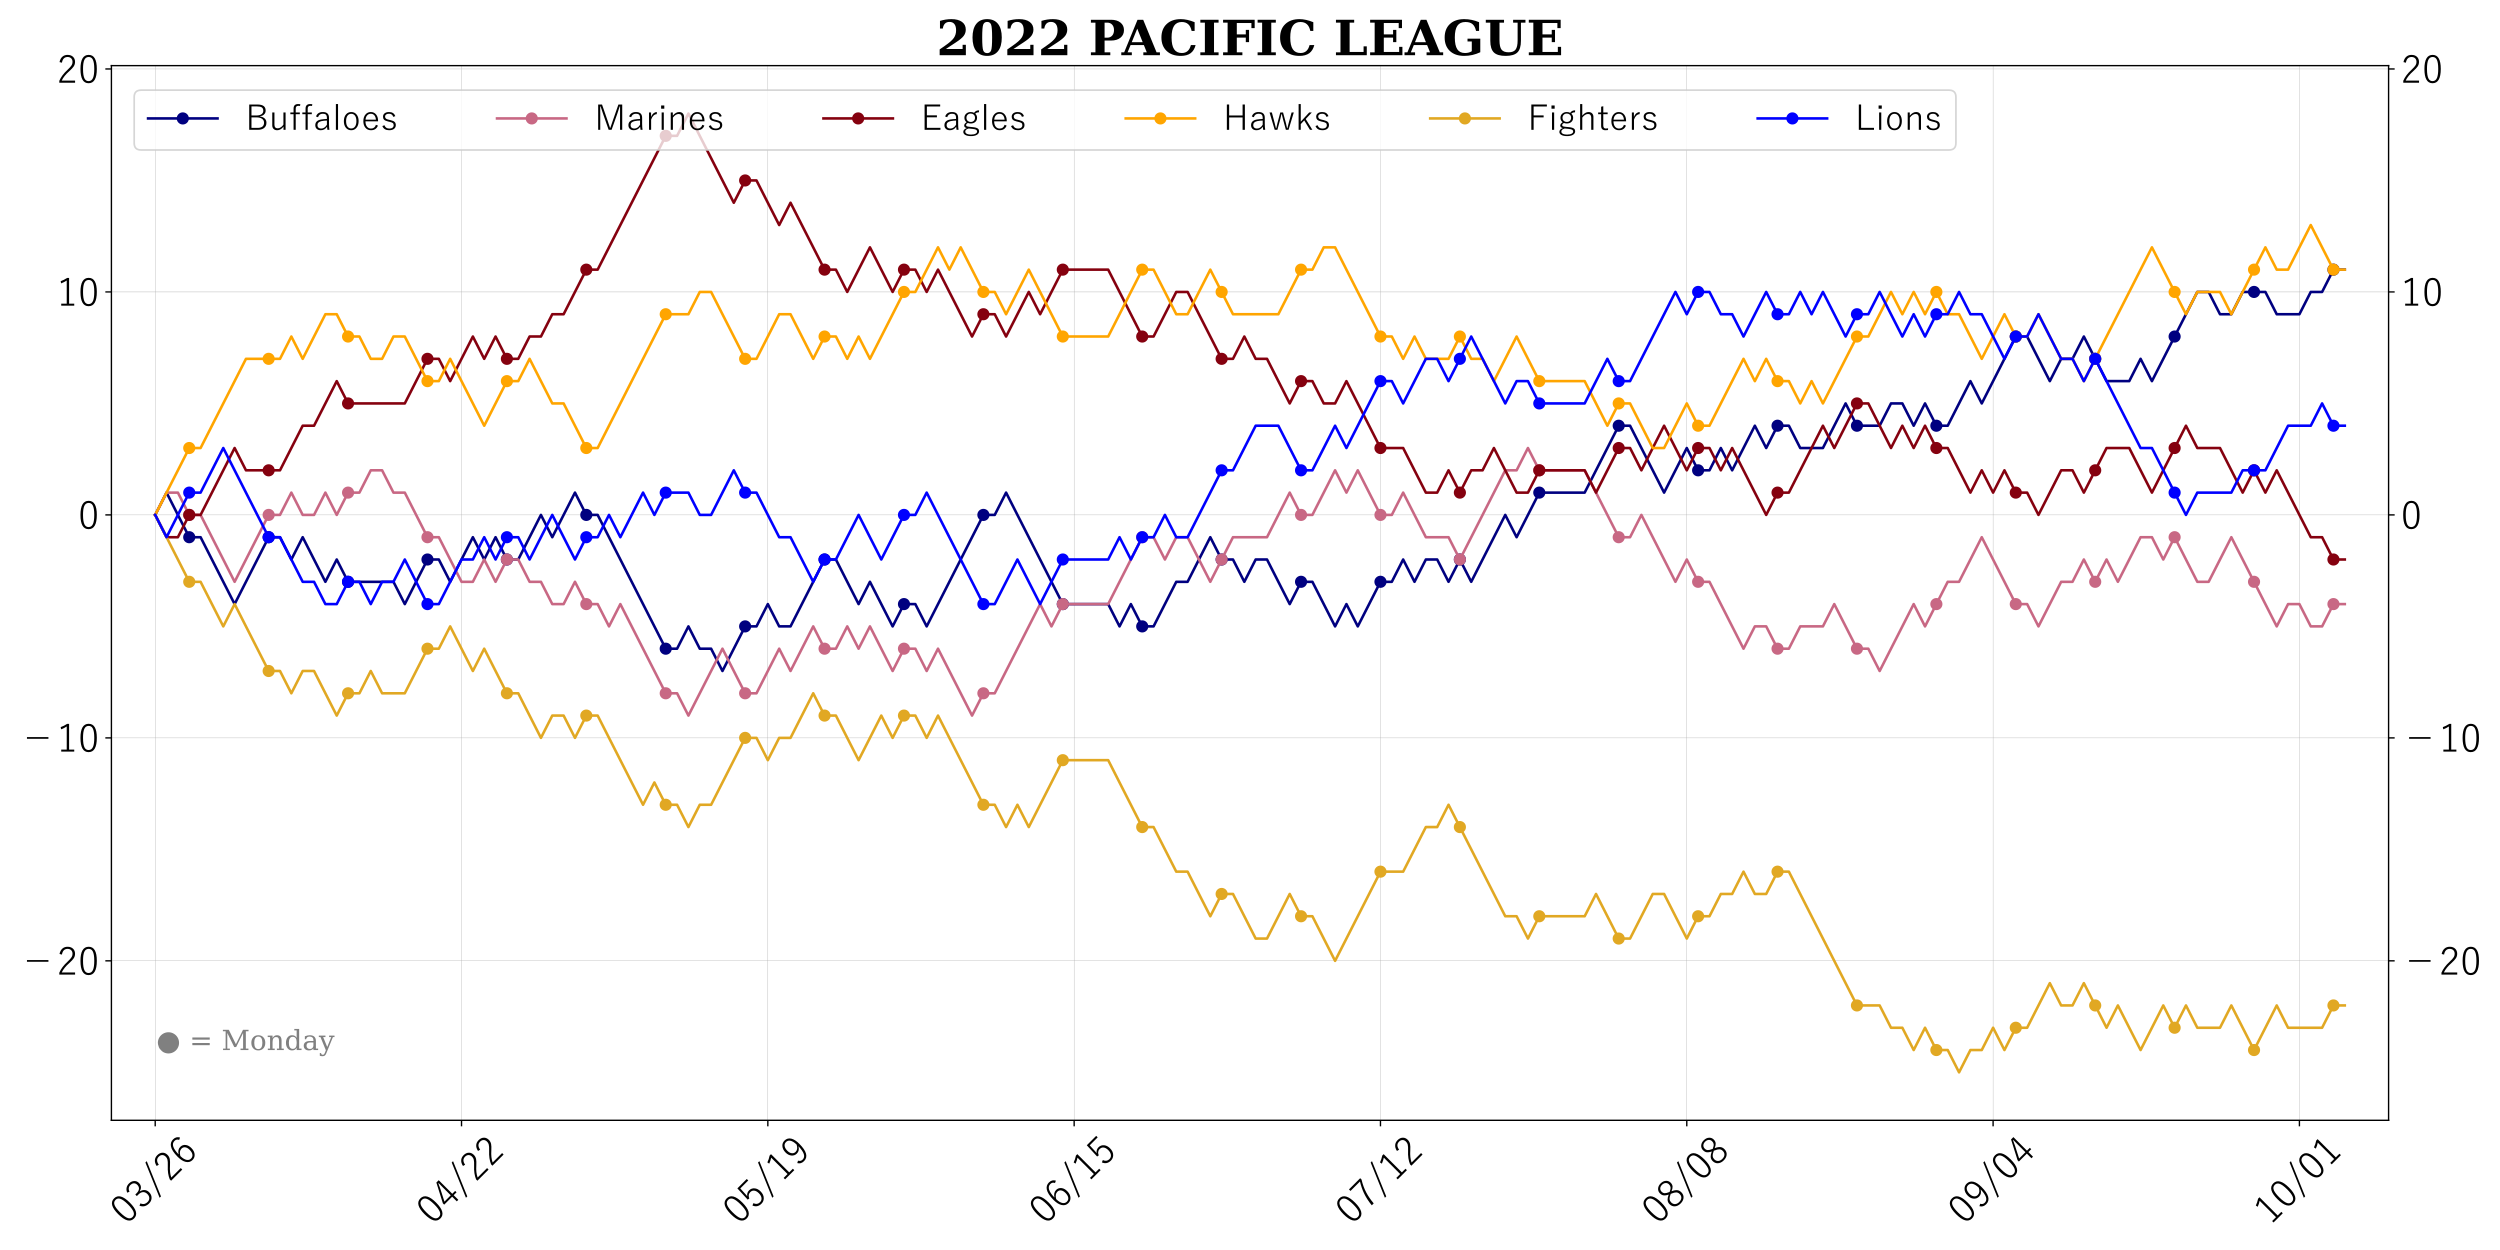 <?xml version="1.0" encoding="utf-8" standalone="no"?>
<!DOCTYPE svg PUBLIC "-//W3C//DTD SVG 1.1//EN"
  "http://www.w3.org/Graphics/SVG/1.1/DTD/svg11.dtd">
<!-- Created with matplotlib (https://matplotlib.org/) -->
<svg height="720pt" version="1.1" viewBox="0 0 1440 720" width="1440pt" xmlns="http://www.w3.org/2000/svg" xmlns:xlink="http://www.w3.org/1999/xlink">
 <defs>
  <style type="text/css">*{stroke-linecap:butt;stroke-linejoin:round;}</style>
 </defs>
 <g id="figure_1">
  <g id="patch_1">
   <path d="M 0 720 
L 1440 720 
L 1440 0 
L 0 0 
z
" style="fill:#ffffff;"/>
  </g>
  <g id="axes_1">
   <g id="patch_2">
    <path d="M 64.175 645.278 
L 1375.825 645.278 
L 1375.825 37.8 
L 64.175 37.8 
z
" style="fill:#ffffff;"/>
   </g>
   <g id="matplotlib.axis_1">
    <g id="xtick_1">
     <g id="line2d_1">
      <path clip-path="url(#pce73017f43)" d="M 89.399 645.278 
L 89.399 37.8 
" style="fill:none;stroke:#aaaaaa;stroke-linecap:square;stroke-width:0.2;"/>
     </g>
     <g id="line2d_2">
      <defs>
       <path d="M 0 0 
L 0 3.5 
" id="mb35feb7c23" style="stroke:#000000;stroke-width:0.8;"/>
      </defs>
      <g>
       <use style="stroke:#000000;stroke-width:0.8;" x="89.399" xlink:href="#mb35feb7c23" y="645.278"/>
      </g>
     </g>
     <g id="text_1">
      <!-- 03/26 -->
      <g transform="translate(73.039 706.297)rotate(-45)scale(0.22 -0.22)">
       <defs>
        <path d="M 27.938 75.094 
Q 49.219 75.094 49.219 38.375 
Q 49.219 0.875 27.688 0.875 
Q 6.391 0.875 6.391 38.188 
Q 6.391 75.094 27.938 75.094 
z
M 27.938 69.578 
Q 19.828 69.578 16.359 61.531 
Q 13.094 54 13.094 38.375 
Q 13.094 20.359 17.188 12.797 
Q 20.656 6.391 27.688 6.391 
Q 35.797 6.391 39.312 14.844 
Q 42.531 22.562 42.531 38.281 
Q 42.531 56.109 38.375 63.422 
Q 34.906 69.578 27.938 69.578 
z
" id="YuGothic-Regular-48"/>
        <path d="M 7.234 61.281 
Q 10.016 68.406 15.828 71.969 
Q 20.797 75.094 27.438 75.094 
Q 36.422 75.094 42 69.625 
Q 46.922 64.844 46.922 57.719 
Q 46.922 50.641 42.781 46.094 
Q 39.203 42.234 33.203 40.828 
L 33.203 40.188 
Q 41.016 38.422 45.062 33.062 
Q 48.641 28.328 48.641 21.688 
Q 48.641 11.719 42 5.906 
Q 36.281 0.875 27.641 0.875 
Q 11.859 0.875 5.812 14.5 
L 11.812 17.094 
Q 14.406 10.938 18.609 8.453 
Q 22.172 6.297 27.641 6.297 
Q 34.625 6.297 38.578 10.984 
Q 42.047 15.094 42.047 21.484 
Q 42.047 29.5 37.016 33.547 
Q 32.469 37.203 24.422 37.203 
L 18.797 37.203 
L 18.797 42.922 
L 23.828 42.922 
Q 32.375 42.922 36.719 47.266 
Q 40.438 50.984 40.438 57.172 
Q 40.438 63.422 36.234 66.844 
Q 32.719 69.672 27.297 69.672 
Q 22.016 69.672 18.266 66.656 
Q 14.797 63.875 13.234 58.891 
z
" id="YuGothic-Regular-51"/>
        <path d="M 46.094 83.5 
L 7.172 -8.109 
L 2.203 -8.109 
L 41.109 83.5 
z
" id="YuGothic-Regular-47"/>
        <path d="M 7.172 56.203 
Q 9.188 66.062 15.438 70.953 
Q 20.703 75.094 28.422 75.094 
Q 37.594 75.094 42.969 69.578 
Q 47.797 64.656 47.797 56.688 
Q 47.797 50.297 44.344 44.922 
Q 41.062 39.938 32.719 32.422 
Q 18.609 20.062 12.891 7.719 
L 47.906 7.719 
L 47.906 2.203 
L 6.594 2.203 
L 6.594 7.125 
Q 12.797 21.969 28.219 36.078 
Q 36.422 43.75 39.016 48.25 
Q 41.219 52.047 41.219 56.688 
Q 41.219 63.094 37.156 66.609 
Q 33.688 69.578 28.328 69.578 
Q 16.016 69.578 13.484 54.594 
z
" id="YuGothic-Regular-50"/>
        <path d="M 47.516 65.719 
L 41.5 62.797 
Q 38.422 69.672 31 69.672 
Q 14.203 69.672 13.625 37.016 
Q 20.406 47.906 30.609 47.906 
Q 39.312 47.906 44.484 40.969 
Q 49.031 34.859 49.031 25.391 
Q 49.031 13.375 42.531 6.594 
Q 37.109 0.875 28.906 0.875 
Q 18.5 0.875 12.797 10.203 
Q 7.422 18.891 7.422 34.375 
Q 7.422 56.344 14.703 66.656 
Q 20.703 75.094 31.203 75.094 
Q 42.438 75.094 47.516 65.719 
z
M 13.812 30.719 
Q 13.922 17.781 18.75 11.422 
Q 22.656 6.297 28.906 6.297 
Q 35.688 6.297 39.312 11.859 
Q 42.531 16.797 42.531 25.297 
Q 42.531 33.844 38.578 38.422 
Q 35.156 42.391 29.641 42.391 
Q 20.266 42.391 13.812 30.719 
z
" id="YuGothic-Regular-54"/>
       </defs>
       <use xlink:href="#YuGothic-Regular-48"/>
       <use x="55.615" xlink:href="#YuGothic-Regular-51"/>
       <use x="111.23" xlink:href="#YuGothic-Regular-47"/>
       <use x="159.619" xlink:href="#YuGothic-Regular-50"/>
       <use x="215.234" xlink:href="#YuGothic-Regular-54"/>
      </g>
     </g>
    </g>
    <g id="xtick_2">
     <g id="line2d_3">
      <path clip-path="url(#pce73017f43)" d="M 265.837 645.278 
L 265.837 37.8 
" style="fill:none;stroke:#aaaaaa;stroke-linecap:square;stroke-width:0.2;"/>
     </g>
     <g id="line2d_4">
      <g>
       <use style="stroke:#000000;stroke-width:0.8;" x="265.837" xlink:href="#mb35feb7c23" y="645.278"/>
      </g>
     </g>
     <g id="text_2">
      <!-- 04/22 -->
      <g transform="translate(249.477 706.297)rotate(-45)scale(0.22 -0.22)">
       <defs>
        <path d="M 39.891 74.812 
L 39.891 24.562 
L 50.484 24.562 
L 50.484 19.391 
L 39.891 19.391 
L 39.891 2.203 
L 34.188 2.203 
L 34.188 19.391 
L 4.781 19.391 
L 4.781 24.266 
L 31.203 74.812 
z
M 34.188 24.562 
L 34.188 54.5 
Q 34.188 57.469 34.375 69.672 
L 33.406 69.672 
Q 30.375 62.312 26.859 55.672 
L 10.891 24.562 
z
" id="YuGothic-Regular-52"/>
       </defs>
       <use xlink:href="#YuGothic-Regular-48"/>
       <use x="55.615" xlink:href="#YuGothic-Regular-52"/>
       <use x="111.23" xlink:href="#YuGothic-Regular-47"/>
       <use x="159.619" xlink:href="#YuGothic-Regular-50"/>
       <use x="215.234" xlink:href="#YuGothic-Regular-50"/>
      </g>
     </g>
    </g>
    <g id="xtick_3">
     <g id="line2d_5">
      <path clip-path="url(#pce73017f43)" d="M 442.274 645.278 
L 442.274 37.8 
" style="fill:none;stroke:#aaaaaa;stroke-linecap:square;stroke-width:0.2;"/>
     </g>
     <g id="line2d_6">
      <g>
       <use style="stroke:#000000;stroke-width:0.8;" x="442.274" xlink:href="#mb35feb7c23" y="645.278"/>
      </g>
     </g>
     <g id="text_3">
      <!-- 05/19 -->
      <g transform="translate(425.914 706.297)rotate(-45)scale(0.22 -0.22)">
       <defs>
        <path d="M 45.406 73.875 
L 45.406 68.359 
L 15.875 68.359 
L 14.984 49.359 
Q 14.891 47.219 14.406 40.969 
Q 16.656 44.625 20.703 46.688 
Q 24.312 48.484 28.422 48.484 
Q 37.453 48.484 43.016 41.453 
Q 48 35.109 48 25.391 
Q 48 13.281 40.969 6.5 
Q 35.203 0.875 26.812 0.875 
Q 12.062 0.875 6.781 14.203 
L 12.891 16.797 
Q 16.547 6.297 26.812 6.297 
Q 33.938 6.297 37.891 11.969 
Q 41.406 17 41.406 25.094 
Q 41.406 34.188 37.203 38.969 
Q 33.547 43.062 27.484 43.062 
Q 22.609 43.062 18.891 40.094 
Q 15.672 37.453 14.109 33.062 
L 8.891 33.891 
L 10.594 73.875 
z
" id="YuGothic-Regular-53"/>
        <path d="M 32.234 74.906 
L 32.234 7.516 
L 45.703 7.516 
L 45.703 2.203 
L 11.625 2.203 
L 11.625 7.516 
L 26.031 7.516 
L 26.031 68.109 
Q 19.672 63.766 11.328 60.594 
L 10.203 66.406 
Q 18.5 69.188 27.094 74.906 
z
" id="YuGothic-Regular-49"/>
        <path d="M 14.594 12.891 
Q 18.016 6.297 24.906 6.297 
Q 33.5 6.297 37.641 14.656 
Q 41.609 22.562 42.094 38.922 
Q 36.234 28.172 25.594 28.172 
Q 16.844 28.172 11.422 35.156 
Q 6.594 41.359 6.594 50.688 
Q 6.594 62.406 12.984 69.234 
Q 18.406 75.094 26.609 75.094 
Q 37.406 75.094 43.016 65.875 
Q 48.188 57.328 48.188 41.703 
Q 48.188 0.875 24.906 0.875 
Q 13.531 0.875 8.688 9.812 
z
M 41.797 45.219 
Q 41.547 57.812 37.203 64.109 
Q 33.406 69.672 26.812 69.672 
Q 19.969 69.672 16.312 63.922 
Q 13.094 58.938 13.094 50.688 
Q 13.094 42.391 17.281 37.641 
Q 20.906 33.594 26.422 33.594 
Q 35.844 33.594 41.797 45.219 
z
" id="YuGothic-Regular-57"/>
       </defs>
       <use xlink:href="#YuGothic-Regular-48"/>
       <use x="55.615" xlink:href="#YuGothic-Regular-53"/>
       <use x="111.23" xlink:href="#YuGothic-Regular-47"/>
       <use x="159.619" xlink:href="#YuGothic-Regular-49"/>
       <use x="215.234" xlink:href="#YuGothic-Regular-57"/>
      </g>
     </g>
    </g>
    <g id="xtick_4">
     <g id="line2d_7">
      <path clip-path="url(#pce73017f43)" d="M 618.712 645.278 
L 618.712 37.8 
" style="fill:none;stroke:#aaaaaa;stroke-linecap:square;stroke-width:0.2;"/>
     </g>
     <g id="line2d_8">
      <g>
       <use style="stroke:#000000;stroke-width:0.8;" x="618.712" xlink:href="#mb35feb7c23" y="645.278"/>
      </g>
     </g>
     <g id="text_4">
      <!-- 06/15 -->
      <g transform="translate(602.352 706.297)rotate(-45)scale(0.22 -0.22)">
       <use xlink:href="#YuGothic-Regular-48"/>
       <use x="55.615" xlink:href="#YuGothic-Regular-54"/>
       <use x="111.23" xlink:href="#YuGothic-Regular-47"/>
       <use x="159.619" xlink:href="#YuGothic-Regular-49"/>
       <use x="215.234" xlink:href="#YuGothic-Regular-53"/>
      </g>
     </g>
    </g>
    <g id="xtick_5">
     <g id="line2d_9">
      <path clip-path="url(#pce73017f43)" d="M 795.149 645.278 
L 795.149 37.8 
" style="fill:none;stroke:#aaaaaa;stroke-linecap:square;stroke-width:0.2;"/>
     </g>
     <g id="line2d_10">
      <g>
       <use style="stroke:#000000;stroke-width:0.8;" x="795.149" xlink:href="#mb35feb7c23" y="645.278"/>
      </g>
     </g>
     <g id="text_5">
      <!-- 07/12 -->
      <g transform="translate(778.79 706.297)rotate(-45)scale(0.22 -0.22)">
       <defs>
        <path d="M 48.297 73.875 
L 48.297 68.844 
Q 38.031 52.438 32.906 35.688 
Q 28.266 20.703 26.703 2.203 
L 19.578 2.203 
Q 21.578 22.656 27.781 39.656 
Q 32.812 53.562 41.797 68.172 
L 6.781 68.172 
L 6.781 73.875 
z
" id="YuGothic-Regular-55"/>
       </defs>
       <use xlink:href="#YuGothic-Regular-48"/>
       <use x="55.615" xlink:href="#YuGothic-Regular-55"/>
       <use x="111.23" xlink:href="#YuGothic-Regular-47"/>
       <use x="159.619" xlink:href="#YuGothic-Regular-49"/>
       <use x="215.234" xlink:href="#YuGothic-Regular-50"/>
      </g>
     </g>
    </g>
    <g id="xtick_6">
     <g id="line2d_11">
      <path clip-path="url(#pce73017f43)" d="M 971.587 645.278 
L 971.587 37.8 
" style="fill:none;stroke:#aaaaaa;stroke-linecap:square;stroke-width:0.2;"/>
     </g>
     <g id="line2d_12">
      <g>
       <use style="stroke:#000000;stroke-width:0.8;" x="971.587" xlink:href="#mb35feb7c23" y="645.278"/>
      </g>
     </g>
     <g id="text_6">
      <!-- 08/08 -->
      <g transform="translate(955.227 706.297)rotate(-45)scale(0.22 -0.22)">
       <defs>
        <path d="M 33.5 40.281 
Q 43.016 36.078 46.688 30.906 
Q 49.703 26.656 49.703 20.406 
Q 49.703 10.688 42.781 5.375 
Q 36.922 0.875 27.734 0.875 
Q 17.234 0.875 11.234 6.641 
Q 5.812 11.812 5.812 20.172 
Q 5.812 27 10.156 31.688 
Q 13.922 35.75 22.016 39.5 
Q 13.922 43.359 10.75 48 
Q 8.016 51.906 8.016 57.625 
Q 8.016 65.766 14.156 70.75 
Q 19.578 75.094 27.688 75.094 
Q 37.156 75.094 42.828 69.625 
Q 47.703 64.891 47.703 57.906 
Q 47.703 51.375 44.141 47.219 
Q 40.875 43.5 33.5 40.281 
z
M 28.609 42.578 
Q 36.375 45.906 39.203 49.859 
Q 41.5 52.984 41.5 57.812 
Q 41.5 63.625 37.203 67 
Q 33.5 69.922 27.688 69.922 
Q 21.141 69.922 17.438 66.109 
Q 14.203 62.797 14.203 57.625 
Q 14.203 52.594 17.234 49.359 
Q 20.125 46.344 26.906 43.406 
z
M 27.094 37.109 
Q 18.406 33.203 15.047 29.047 
Q 12.109 25.438 12.109 20.406 
Q 12.109 13.375 16.844 9.578 
Q 20.953 6.203 27.734 6.203 
Q 35.641 6.203 39.844 10.5 
Q 43.406 14.156 43.406 20.312 
Q 43.406 25.984 39.844 29.641 
Q 36.578 32.953 28.812 36.281 
z
" id="YuGothic-Regular-56"/>
       </defs>
       <use xlink:href="#YuGothic-Regular-48"/>
       <use x="55.615" xlink:href="#YuGothic-Regular-56"/>
       <use x="111.23" xlink:href="#YuGothic-Regular-47"/>
       <use x="159.619" xlink:href="#YuGothic-Regular-48"/>
       <use x="215.234" xlink:href="#YuGothic-Regular-56"/>
      </g>
     </g>
    </g>
    <g id="xtick_7">
     <g id="line2d_13">
      <path clip-path="url(#pce73017f43)" d="M 1148.024 645.278 
L 1148.024 37.8 
" style="fill:none;stroke:#aaaaaa;stroke-linecap:square;stroke-width:0.2;"/>
     </g>
     <g id="line2d_14">
      <g>
       <use style="stroke:#000000;stroke-width:0.8;" x="1148.024" xlink:href="#mb35feb7c23" y="645.278"/>
      </g>
     </g>
     <g id="text_7">
      <!-- 09/04 -->
      <g transform="translate(1131.665 706.297)rotate(-45)scale(0.22 -0.22)">
       <use xlink:href="#YuGothic-Regular-48"/>
       <use x="55.615" xlink:href="#YuGothic-Regular-57"/>
       <use x="111.23" xlink:href="#YuGothic-Regular-47"/>
       <use x="159.619" xlink:href="#YuGothic-Regular-48"/>
       <use x="215.234" xlink:href="#YuGothic-Regular-52"/>
      </g>
     </g>
    </g>
    <g id="xtick_8">
     <g id="line2d_15">
      <path clip-path="url(#pce73017f43)" d="M 1324.462 645.278 
L 1324.462 37.8 
" style="fill:none;stroke:#aaaaaa;stroke-linecap:square;stroke-width:0.2;"/>
     </g>
     <g id="line2d_16">
      <g>
       <use style="stroke:#000000;stroke-width:0.8;" x="1324.462" xlink:href="#mb35feb7c23" y="645.278"/>
      </g>
     </g>
     <g id="text_8">
      <!-- 10/01 -->
      <g transform="translate(1308.102 706.297)rotate(-45)scale(0.22 -0.22)">
       <use xlink:href="#YuGothic-Regular-49"/>
       <use x="55.615" xlink:href="#YuGothic-Regular-48"/>
       <use x="111.23" xlink:href="#YuGothic-Regular-47"/>
       <use x="159.619" xlink:href="#YuGothic-Regular-48"/>
       <use x="215.234" xlink:href="#YuGothic-Regular-49"/>
      </g>
     </g>
    </g>
   </g>
   <g id="matplotlib.axis_2">
    <g id="ytick_1">
     <g id="line2d_17">
      <path clip-path="url(#pce73017f43)" d="M 64.175 553.45 
L 1375.825 553.45 
" style="fill:none;stroke:#aaaaaa;stroke-linecap:square;stroke-width:0.2;"/>
     </g>
     <g id="line2d_18">
      <defs>
       <path d="M 0 0 
L -3.5 0 
" id="mc3d541a64a" style="stroke:#000000;stroke-width:0.8;"/>
      </defs>
      <g>
       <use style="stroke:#000000;stroke-width:0.8;" x="64.175" xlink:href="#mc3d541a64a" y="553.45"/>
      </g>
     </g>
     <g id="line2d_19">
      <defs>
       <path d="M 0 0 
L 3.5 0 
" id="m7f85912485" style="stroke:#000000;stroke-width:0.8;"/>
      </defs>
      <g>
       <use style="stroke:#000000;stroke-width:0.8;" x="1375.825" xlink:href="#m7f85912485" y="553.45"/>
      </g>
     </g>
     <g id="text_9">
      <!-- −20 -->
      <g transform="translate(10.707 561.856)scale(0.22 -0.22)">
       <defs>
        <path d="M 78.125 40.281 
L 78.125 35.797 
L 21.922 35.797 
L 21.922 40.281 
z
" id="YuGothic-Regular-8722"/>
       </defs>
       <use xlink:href="#YuGothic-Regular-8722"/>
       <use x="100" xlink:href="#YuGothic-Regular-50"/>
       <use x="155.615" xlink:href="#YuGothic-Regular-48"/>
      </g>
     </g>
     <g id="text_10">
      <!-- −20 -->
      <g transform="translate(1382.825 561.856)scale(0.22 -0.22)">
       <use xlink:href="#YuGothic-Regular-8722"/>
       <use x="100" xlink:href="#YuGothic-Regular-50"/>
       <use x="155.615" xlink:href="#YuGothic-Regular-48"/>
      </g>
     </g>
    </g>
    <g id="ytick_2">
     <g id="line2d_20">
      <path clip-path="url(#pce73017f43)" d="M 64.175 425.019 
L 1375.825 425.019 
" style="fill:none;stroke:#aaaaaa;stroke-linecap:square;stroke-width:0.2;"/>
     </g>
     <g id="line2d_21">
      <g>
       <use style="stroke:#000000;stroke-width:0.8;" x="64.175" xlink:href="#mc3d541a64a" y="425.019"/>
      </g>
     </g>
     <g id="line2d_22">
      <g>
       <use style="stroke:#000000;stroke-width:0.8;" x="1375.825" xlink:href="#m7f85912485" y="425.019"/>
      </g>
     </g>
     <g id="text_11">
      <!-- −10 -->
      <g transform="translate(10.707 433.425)scale(0.22 -0.22)">
       <use xlink:href="#YuGothic-Regular-8722"/>
       <use x="100" xlink:href="#YuGothic-Regular-49"/>
       <use x="155.615" xlink:href="#YuGothic-Regular-48"/>
      </g>
     </g>
     <g id="text_12">
      <!-- −10 -->
      <g transform="translate(1382.825 433.425)scale(0.22 -0.22)">
       <use xlink:href="#YuGothic-Regular-8722"/>
       <use x="100" xlink:href="#YuGothic-Regular-49"/>
       <use x="155.615" xlink:href="#YuGothic-Regular-48"/>
      </g>
     </g>
    </g>
    <g id="ytick_3">
     <g id="line2d_23">
      <path clip-path="url(#pce73017f43)" d="M 64.175 296.588 
L 1375.825 296.588 
" style="fill:none;stroke:#aaaaaa;stroke-linecap:square;stroke-width:0.2;"/>
     </g>
     <g id="line2d_24">
      <g>
       <use style="stroke:#000000;stroke-width:0.8;" x="64.175" xlink:href="#mc3d541a64a" y="296.588"/>
      </g>
     </g>
     <g id="line2d_25">
      <g>
       <use style="stroke:#000000;stroke-width:0.8;" x="1375.825" xlink:href="#m7f85912485" y="296.588"/>
      </g>
     </g>
     <g id="text_13">
      <!-- 0 -->
      <g transform="translate(44.941 304.995)scale(0.22 -0.22)">
       <use xlink:href="#YuGothic-Regular-48"/>
      </g>
     </g>
     <g id="text_14">
      <!-- 0 -->
      <g transform="translate(1382.825 304.995)scale(0.22 -0.22)">
       <use xlink:href="#YuGothic-Regular-48"/>
      </g>
     </g>
    </g>
    <g id="ytick_4">
     <g id="line2d_26">
      <path clip-path="url(#pce73017f43)" d="M 64.175 168.157 
L 1375.825 168.157 
" style="fill:none;stroke:#aaaaaa;stroke-linecap:square;stroke-width:0.2;"/>
     </g>
     <g id="line2d_27">
      <g>
       <use style="stroke:#000000;stroke-width:0.8;" x="64.175" xlink:href="#mc3d541a64a" y="168.157"/>
      </g>
     </g>
     <g id="line2d_28">
      <g>
       <use style="stroke:#000000;stroke-width:0.8;" x="1375.825" xlink:href="#m7f85912485" y="168.157"/>
      </g>
     </g>
     <g id="text_15">
      <!-- 10 -->
      <g transform="translate(32.707 176.564)scale(0.22 -0.22)">
       <use xlink:href="#YuGothic-Regular-49"/>
       <use x="55.615" xlink:href="#YuGothic-Regular-48"/>
      </g>
     </g>
     <g id="text_16">
      <!-- 10 -->
      <g transform="translate(1382.825 176.564)scale(0.22 -0.22)">
       <use xlink:href="#YuGothic-Regular-49"/>
       <use x="55.615" xlink:href="#YuGothic-Regular-48"/>
      </g>
     </g>
    </g>
    <g id="ytick_5">
     <g id="line2d_29">
      <path clip-path="url(#pce73017f43)" d="M 64.175 39.726 
L 1375.825 39.726 
" style="fill:none;stroke:#aaaaaa;stroke-linecap:square;stroke-width:0.2;"/>
     </g>
     <g id="line2d_30">
      <g>
       <use style="stroke:#000000;stroke-width:0.8;" x="64.175" xlink:href="#mc3d541a64a" y="39.726"/>
      </g>
     </g>
     <g id="line2d_31">
      <g>
       <use style="stroke:#000000;stroke-width:0.8;" x="1375.825" xlink:href="#m7f85912485" y="39.726"/>
      </g>
     </g>
     <g id="text_17">
      <!-- 20 -->
      <g transform="translate(32.707 48.133)scale(0.22 -0.22)">
       <use xlink:href="#YuGothic-Regular-50"/>
       <use x="55.615" xlink:href="#YuGothic-Regular-48"/>
      </g>
     </g>
     <g id="text_18">
      <!-- 20 -->
      <g transform="translate(1382.825 48.133)scale(0.22 -0.22)">
       <use xlink:href="#YuGothic-Regular-50"/>
       <use x="55.615" xlink:href="#YuGothic-Regular-48"/>
      </g>
     </g>
    </g>
   </g>
   <g id="line2d_32">
    <path clip-path="url(#pce73017f43)" d="M 89.399 296.588 
L 95.934 283.745 
L 109.003 309.431 
L 115.538 309.431 
L 135.142 347.96 
L 154.746 309.431 
L 161.281 309.431 
L 167.816 322.274 
L 174.35 309.431 
L 187.42 335.117 
L 193.955 322.274 
L 200.489 335.117 
L 226.628 335.117 
L 233.163 347.96 
L 246.232 322.274 
L 252.767 322.274 
L 259.302 335.117 
L 272.371 309.431 
L 278.906 322.274 
L 285.441 309.431 
L 291.976 322.274 
L 298.51 322.274 
L 311.58 296.588 
L 318.114 309.431 
L 331.184 283.745 
L 337.719 296.588 
L 344.253 296.588 
L 383.462 373.647 
L 389.996 373.647 
L 396.531 360.804 
L 403.066 373.647 
L 409.601 373.647 
L 416.135 386.49 
L 429.205 360.804 
L 435.739 360.804 
L 442.274 347.96 
L 448.809 360.804 
L 455.344 360.804 
L 474.948 322.274 
L 481.483 322.274 
L 494.552 347.96 
L 501.087 335.117 
L 514.156 360.804 
L 520.691 347.96 
L 527.226 347.96 
L 533.76 360.804 
L 566.434 296.588 
L 572.969 296.588 
L 579.503 283.745 
L 612.177 347.96 
L 638.316 347.96 
L 644.851 360.804 
L 651.385 347.96 
L 657.92 360.804 
L 664.455 360.804 
L 677.524 335.117 
L 684.059 335.117 
L 697.128 309.431 
L 703.663 322.274 
L 710.198 322.274 
L 716.733 335.117 
L 723.267 322.274 
L 729.802 322.274 
L 742.872 347.96 
L 749.406 335.117 
L 755.941 335.117 
L 769.01 360.804 
L 775.545 347.96 
L 782.08 360.804 
L 795.149 335.117 
L 801.684 335.117 
L 808.219 322.274 
L 814.754 335.117 
L 821.288 322.274 
L 827.823 322.274 
L 834.358 335.117 
L 840.892 322.274 
L 847.427 335.117 
L 867.031 296.588 
L 873.566 309.431 
L 886.635 283.745 
L 912.774 283.745 
L 932.379 245.216 
L 938.913 245.216 
L 958.517 283.745 
L 971.587 258.059 
L 978.122 270.902 
L 984.656 270.902 
L 991.191 258.059 
L 997.726 270.902 
L 1010.795 245.216 
L 1017.33 258.059 
L 1023.865 245.216 
L 1030.399 245.216 
L 1036.934 258.059 
L 1050.004 258.059 
L 1063.073 232.373 
L 1069.608 245.216 
L 1082.677 245.216 
L 1089.212 232.373 
L 1095.747 232.373 
L 1102.281 245.216 
L 1108.816 232.373 
L 1115.351 245.216 
L 1121.886 245.216 
L 1134.955 219.53 
L 1141.49 232.373 
L 1161.094 193.843 
L 1167.629 193.843 
L 1180.698 219.53 
L 1187.233 206.687 
L 1193.768 206.687 
L 1200.302 193.843 
L 1213.372 219.53 
L 1226.441 219.53 
L 1232.976 206.687 
L 1239.511 219.53 
L 1265.65 168.157 
L 1272.184 168.157 
L 1278.719 181 
L 1285.254 181 
L 1291.788 168.157 
L 1304.858 168.157 
L 1311.393 181 
L 1324.462 181 
L 1330.997 168.157 
L 1337.532 168.157 
L 1344.066 155.314 
L 1350.601 155.314 
L 1350.601 155.314 
" style="fill:none;stroke:#000080;stroke-linecap:square;stroke-width:1.5;"/>
    <defs>
     <path d="M 0 3 
C 0.796 3 1.559 2.684 2.121 2.121 
C 2.684 1.559 3 0.796 3 0 
C 3 -0.796 2.684 -1.559 2.121 -2.121 
C 1.559 -2.684 0.796 -3 0 -3 
C -0.796 -3 -1.559 -2.684 -2.121 -2.121 
C -2.684 -1.559 -3 -0.796 -3 0 
C -3 0.796 -2.684 1.559 -2.121 2.121 
C -1.559 2.684 -0.796 3 0 3 
z
" id="m28f671da84" style="stroke:#000080;"/>
    </defs>
    <g clip-path="url(#pce73017f43)">
     <use style="fill:#000080;stroke:#000080;" x="109.003" xlink:href="#m28f671da84" y="309.431"/>
     <use style="fill:#000080;stroke:#000080;" x="154.746" xlink:href="#m28f671da84" y="309.431"/>
     <use style="fill:#000080;stroke:#000080;" x="200.489" xlink:href="#m28f671da84" y="335.117"/>
     <use style="fill:#000080;stroke:#000080;" x="246.232" xlink:href="#m28f671da84" y="322.274"/>
     <use style="fill:#000080;stroke:#000080;" x="291.976" xlink:href="#m28f671da84" y="322.274"/>
     <use style="fill:#000080;stroke:#000080;" x="337.719" xlink:href="#m28f671da84" y="296.588"/>
     <use style="fill:#000080;stroke:#000080;" x="383.462" xlink:href="#m28f671da84" y="373.647"/>
     <use style="fill:#000080;stroke:#000080;" x="429.205" xlink:href="#m28f671da84" y="360.804"/>
     <use style="fill:#000080;stroke:#000080;" x="474.948" xlink:href="#m28f671da84" y="322.274"/>
     <use style="fill:#000080;stroke:#000080;" x="520.691" xlink:href="#m28f671da84" y="347.96"/>
     <use style="fill:#000080;stroke:#000080;" x="566.434" xlink:href="#m28f671da84" y="296.588"/>
     <use style="fill:#000080;stroke:#000080;" x="612.177" xlink:href="#m28f671da84" y="347.96"/>
     <use style="fill:#000080;stroke:#000080;" x="657.92" xlink:href="#m28f671da84" y="360.804"/>
     <use style="fill:#000080;stroke:#000080;" x="703.663" xlink:href="#m28f671da84" y="322.274"/>
     <use style="fill:#000080;stroke:#000080;" x="749.406" xlink:href="#m28f671da84" y="335.117"/>
     <use style="fill:#000080;stroke:#000080;" x="795.149" xlink:href="#m28f671da84" y="335.117"/>
     <use style="fill:#000080;stroke:#000080;" x="840.892" xlink:href="#m28f671da84" y="322.274"/>
     <use style="fill:#000080;stroke:#000080;" x="886.635" xlink:href="#m28f671da84" y="283.745"/>
     <use style="fill:#000080;stroke:#000080;" x="932.379" xlink:href="#m28f671da84" y="245.216"/>
     <use style="fill:#000080;stroke:#000080;" x="978.122" xlink:href="#m28f671da84" y="270.902"/>
     <use style="fill:#000080;stroke:#000080;" x="1023.865" xlink:href="#m28f671da84" y="245.216"/>
     <use style="fill:#000080;stroke:#000080;" x="1069.608" xlink:href="#m28f671da84" y="245.216"/>
     <use style="fill:#000080;stroke:#000080;" x="1115.351" xlink:href="#m28f671da84" y="245.216"/>
     <use style="fill:#000080;stroke:#000080;" x="1161.094" xlink:href="#m28f671da84" y="193.843"/>
     <use style="fill:#000080;stroke:#000080;" x="1206.837" xlink:href="#m28f671da84" y="206.687"/>
     <use style="fill:#000080;stroke:#000080;" x="1252.58" xlink:href="#m28f671da84" y="193.843"/>
     <use style="fill:#000080;stroke:#000080;" x="1298.323" xlink:href="#m28f671da84" y="168.157"/>
     <use style="fill:#000080;stroke:#000080;" x="1344.066" xlink:href="#m28f671da84" y="155.314"/>
    </g>
   </g>
   <g id="line2d_33">
    <path clip-path="url(#pce73017f43)" d="M 89.399 296.588 
L 95.934 283.745 
L 102.468 283.745 
L 109.003 296.588 
L 115.538 296.588 
L 135.142 335.117 
L 154.746 296.588 
L 161.281 296.588 
L 167.816 283.745 
L 174.35 296.588 
L 180.885 296.588 
L 187.42 283.745 
L 193.955 296.588 
L 200.489 283.745 
L 207.024 283.745 
L 213.559 270.902 
L 220.094 270.902 
L 226.628 283.745 
L 233.163 283.745 
L 246.232 309.431 
L 252.767 309.431 
L 265.837 335.117 
L 272.371 335.117 
L 278.906 322.274 
L 285.441 335.117 
L 291.976 322.274 
L 298.51 322.274 
L 305.045 335.117 
L 311.58 335.117 
L 318.114 347.96 
L 324.649 347.96 
L 331.184 335.117 
L 337.719 347.96 
L 344.253 347.96 
L 350.788 360.804 
L 357.323 347.96 
L 383.462 399.333 
L 389.996 399.333 
L 396.531 412.176 
L 416.135 373.647 
L 429.205 399.333 
L 435.739 399.333 
L 448.809 373.647 
L 455.344 386.49 
L 468.413 360.804 
L 474.948 373.647 
L 481.483 373.647 
L 488.017 360.804 
L 494.552 373.647 
L 501.087 360.804 
L 514.156 386.49 
L 520.691 373.647 
L 527.226 373.647 
L 533.76 386.49 
L 540.295 373.647 
L 559.899 412.176 
L 566.434 399.333 
L 572.969 399.333 
L 599.108 347.96 
L 605.642 360.804 
L 612.177 347.96 
L 638.316 347.96 
L 657.92 309.431 
L 664.455 309.431 
L 670.99 322.274 
L 677.524 309.431 
L 684.059 309.431 
L 697.128 335.117 
L 710.198 309.431 
L 729.802 309.431 
L 742.872 283.745 
L 749.406 296.588 
L 755.941 296.588 
L 769.01 270.902 
L 775.545 283.745 
L 782.08 270.902 
L 795.149 296.588 
L 801.684 296.588 
L 808.219 283.745 
L 821.288 309.431 
L 834.358 309.431 
L 840.892 322.274 
L 867.031 270.902 
L 873.566 270.902 
L 880.101 258.059 
L 886.635 270.902 
L 912.774 270.902 
L 932.379 309.431 
L 938.913 309.431 
L 945.448 296.588 
L 965.052 335.117 
L 971.587 322.274 
L 978.122 335.117 
L 984.656 335.117 
L 1004.261 373.647 
L 1010.795 360.804 
L 1017.33 360.804 
L 1023.865 373.647 
L 1030.399 373.647 
L 1036.934 360.804 
L 1050.004 360.804 
L 1056.538 347.96 
L 1069.608 373.647 
L 1076.143 373.647 
L 1082.677 386.49 
L 1102.281 347.96 
L 1108.816 360.804 
L 1121.886 335.117 
L 1128.42 335.117 
L 1141.49 309.431 
L 1161.094 347.96 
L 1167.629 347.96 
L 1174.163 360.804 
L 1187.233 335.117 
L 1193.768 335.117 
L 1200.302 322.274 
L 1206.837 335.117 
L 1213.372 322.274 
L 1219.906 335.117 
L 1232.976 309.431 
L 1239.511 309.431 
L 1246.045 322.274 
L 1252.58 309.431 
L 1265.65 335.117 
L 1272.184 335.117 
L 1285.254 309.431 
L 1311.393 360.804 
L 1317.927 347.96 
L 1324.462 347.96 
L 1330.997 360.804 
L 1337.532 360.804 
L 1344.066 347.96 
L 1350.601 347.96 
L 1350.601 347.96 
" style="fill:none;stroke:#c86884;stroke-linecap:square;stroke-width:1.5;"/>
    <defs>
     <path d="M 0 3 
C 0.796 3 1.559 2.684 2.121 2.121 
C 2.684 1.559 3 0.796 3 0 
C 3 -0.796 2.684 -1.559 2.121 -2.121 
C 1.559 -2.684 0.796 -3 0 -3 
C -0.796 -3 -1.559 -2.684 -2.121 -2.121 
C -2.684 -1.559 -3 -0.796 -3 0 
C -3 0.796 -2.684 1.559 -2.121 2.121 
C -1.559 2.684 -0.796 3 0 3 
z
" id="m8e812377c3" style="stroke:#c86884;"/>
    </defs>
    <g clip-path="url(#pce73017f43)">
     <use style="fill:#c86884;stroke:#c86884;" x="109.003" xlink:href="#m8e812377c3" y="296.588"/>
     <use style="fill:#c86884;stroke:#c86884;" x="154.746" xlink:href="#m8e812377c3" y="296.588"/>
     <use style="fill:#c86884;stroke:#c86884;" x="200.489" xlink:href="#m8e812377c3" y="283.745"/>
     <use style="fill:#c86884;stroke:#c86884;" x="246.232" xlink:href="#m8e812377c3" y="309.431"/>
     <use style="fill:#c86884;stroke:#c86884;" x="291.976" xlink:href="#m8e812377c3" y="322.274"/>
     <use style="fill:#c86884;stroke:#c86884;" x="337.719" xlink:href="#m8e812377c3" y="347.96"/>
     <use style="fill:#c86884;stroke:#c86884;" x="383.462" xlink:href="#m8e812377c3" y="399.333"/>
     <use style="fill:#c86884;stroke:#c86884;" x="429.205" xlink:href="#m8e812377c3" y="399.333"/>
     <use style="fill:#c86884;stroke:#c86884;" x="474.948" xlink:href="#m8e812377c3" y="373.647"/>
     <use style="fill:#c86884;stroke:#c86884;" x="520.691" xlink:href="#m8e812377c3" y="373.647"/>
     <use style="fill:#c86884;stroke:#c86884;" x="566.434" xlink:href="#m8e812377c3" y="399.333"/>
     <use style="fill:#c86884;stroke:#c86884;" x="612.177" xlink:href="#m8e812377c3" y="347.96"/>
     <use style="fill:#c86884;stroke:#c86884;" x="657.92" xlink:href="#m8e812377c3" y="309.431"/>
     <use style="fill:#c86884;stroke:#c86884;" x="703.663" xlink:href="#m8e812377c3" y="322.274"/>
     <use style="fill:#c86884;stroke:#c86884;" x="749.406" xlink:href="#m8e812377c3" y="296.588"/>
     <use style="fill:#c86884;stroke:#c86884;" x="795.149" xlink:href="#m8e812377c3" y="296.588"/>
     <use style="fill:#c86884;stroke:#c86884;" x="840.892" xlink:href="#m8e812377c3" y="322.274"/>
     <use style="fill:#c86884;stroke:#c86884;" x="886.635" xlink:href="#m8e812377c3" y="270.902"/>
     <use style="fill:#c86884;stroke:#c86884;" x="932.379" xlink:href="#m8e812377c3" y="309.431"/>
     <use style="fill:#c86884;stroke:#c86884;" x="978.122" xlink:href="#m8e812377c3" y="335.117"/>
     <use style="fill:#c86884;stroke:#c86884;" x="1023.865" xlink:href="#m8e812377c3" y="373.647"/>
     <use style="fill:#c86884;stroke:#c86884;" x="1069.608" xlink:href="#m8e812377c3" y="373.647"/>
     <use style="fill:#c86884;stroke:#c86884;" x="1115.351" xlink:href="#m8e812377c3" y="347.96"/>
     <use style="fill:#c86884;stroke:#c86884;" x="1161.094" xlink:href="#m8e812377c3" y="347.96"/>
     <use style="fill:#c86884;stroke:#c86884;" x="1206.837" xlink:href="#m8e812377c3" y="335.117"/>
     <use style="fill:#c86884;stroke:#c86884;" x="1252.58" xlink:href="#m8e812377c3" y="309.431"/>
     <use style="fill:#c86884;stroke:#c86884;" x="1298.323" xlink:href="#m8e812377c3" y="335.117"/>
     <use style="fill:#c86884;stroke:#c86884;" x="1344.066" xlink:href="#m8e812377c3" y="347.96"/>
    </g>
   </g>
   <g id="line2d_34">
    <path clip-path="url(#pce73017f43)" d="M 89.399 296.588 
L 95.934 309.431 
L 102.468 309.431 
L 109.003 296.588 
L 115.538 296.588 
L 135.142 258.059 
L 141.677 270.902 
L 161.281 270.902 
L 174.35 245.216 
L 180.885 245.216 
L 193.955 219.53 
L 200.489 232.373 
L 233.163 232.373 
L 246.232 206.687 
L 252.767 206.687 
L 259.302 219.53 
L 272.371 193.843 
L 278.906 206.687 
L 285.441 193.843 
L 291.976 206.687 
L 298.51 206.687 
L 305.045 193.843 
L 311.58 193.843 
L 318.114 181 
L 324.649 181 
L 337.719 155.314 
L 344.253 155.314 
L 383.462 78.256 
L 389.996 78.256 
L 396.531 65.413 
L 422.67 116.785 
L 429.205 103.942 
L 435.739 103.942 
L 448.809 129.628 
L 455.344 116.785 
L 474.948 155.314 
L 481.483 155.314 
L 488.017 168.157 
L 501.087 142.471 
L 514.156 168.157 
L 520.691 155.314 
L 527.226 155.314 
L 533.76 168.157 
L 540.295 155.314 
L 559.899 193.843 
L 566.434 181 
L 572.969 181 
L 579.503 193.843 
L 592.573 168.157 
L 599.108 181 
L 612.177 155.314 
L 638.316 155.314 
L 657.92 193.843 
L 664.455 193.843 
L 677.524 168.157 
L 684.059 168.157 
L 703.663 206.687 
L 710.198 206.687 
L 716.733 193.843 
L 723.267 206.687 
L 729.802 206.687 
L 742.872 232.373 
L 749.406 219.53 
L 755.941 219.53 
L 762.476 232.373 
L 769.01 232.373 
L 775.545 219.53 
L 795.149 258.059 
L 808.219 258.059 
L 821.288 283.745 
L 827.823 283.745 
L 834.358 270.902 
L 840.892 283.745 
L 847.427 270.902 
L 853.962 270.902 
L 860.497 258.059 
L 873.566 283.745 
L 880.101 283.745 
L 886.635 270.902 
L 912.774 270.902 
L 919.309 283.745 
L 932.379 258.059 
L 938.913 258.059 
L 945.448 270.902 
L 958.517 245.216 
L 971.587 270.902 
L 978.122 258.059 
L 984.656 258.059 
L 991.191 270.902 
L 997.726 258.059 
L 1017.33 296.588 
L 1023.865 283.745 
L 1030.399 283.745 
L 1050.004 245.216 
L 1056.538 258.059 
L 1069.608 232.373 
L 1076.143 232.373 
L 1089.212 258.059 
L 1095.747 245.216 
L 1102.281 258.059 
L 1108.816 245.216 
L 1115.351 258.059 
L 1121.886 258.059 
L 1134.955 283.745 
L 1141.49 270.902 
L 1148.024 283.745 
L 1154.559 270.902 
L 1161.094 283.745 
L 1167.629 283.745 
L 1174.163 296.588 
L 1187.233 270.902 
L 1193.768 270.902 
L 1200.302 283.745 
L 1213.372 258.059 
L 1226.441 258.059 
L 1239.511 283.745 
L 1259.115 245.216 
L 1265.65 258.059 
L 1278.719 258.059 
L 1291.788 283.745 
L 1298.323 270.902 
L 1304.858 283.745 
L 1311.393 270.902 
L 1330.997 309.431 
L 1337.532 309.431 
L 1344.066 322.274 
L 1350.601 322.274 
L 1350.601 322.274 
" style="fill:none;stroke:#85010f;stroke-linecap:square;stroke-width:1.5;"/>
    <defs>
     <path d="M 0 3 
C 0.796 3 1.559 2.684 2.121 2.121 
C 2.684 1.559 3 0.796 3 0 
C 3 -0.796 2.684 -1.559 2.121 -2.121 
C 1.559 -2.684 0.796 -3 0 -3 
C -0.796 -3 -1.559 -2.684 -2.121 -2.121 
C -2.684 -1.559 -3 -0.796 -3 0 
C -3 0.796 -2.684 1.559 -2.121 2.121 
C -1.559 2.684 -0.796 3 0 3 
z
" id="mc462d8a974" style="stroke:#85010f;"/>
    </defs>
    <g clip-path="url(#pce73017f43)">
     <use style="fill:#85010f;stroke:#85010f;" x="109.003" xlink:href="#mc462d8a974" y="296.588"/>
     <use style="fill:#85010f;stroke:#85010f;" x="154.746" xlink:href="#mc462d8a974" y="270.902"/>
     <use style="fill:#85010f;stroke:#85010f;" x="200.489" xlink:href="#mc462d8a974" y="232.373"/>
     <use style="fill:#85010f;stroke:#85010f;" x="246.232" xlink:href="#mc462d8a974" y="206.687"/>
     <use style="fill:#85010f;stroke:#85010f;" x="291.976" xlink:href="#mc462d8a974" y="206.687"/>
     <use style="fill:#85010f;stroke:#85010f;" x="337.719" xlink:href="#mc462d8a974" y="155.314"/>
     <use style="fill:#85010f;stroke:#85010f;" x="383.462" xlink:href="#mc462d8a974" y="78.256"/>
     <use style="fill:#85010f;stroke:#85010f;" x="429.205" xlink:href="#mc462d8a974" y="103.942"/>
     <use style="fill:#85010f;stroke:#85010f;" x="474.948" xlink:href="#mc462d8a974" y="155.314"/>
     <use style="fill:#85010f;stroke:#85010f;" x="520.691" xlink:href="#mc462d8a974" y="155.314"/>
     <use style="fill:#85010f;stroke:#85010f;" x="566.434" xlink:href="#mc462d8a974" y="181"/>
     <use style="fill:#85010f;stroke:#85010f;" x="612.177" xlink:href="#mc462d8a974" y="155.314"/>
     <use style="fill:#85010f;stroke:#85010f;" x="657.92" xlink:href="#mc462d8a974" y="193.843"/>
     <use style="fill:#85010f;stroke:#85010f;" x="703.663" xlink:href="#mc462d8a974" y="206.687"/>
     <use style="fill:#85010f;stroke:#85010f;" x="749.406" xlink:href="#mc462d8a974" y="219.53"/>
     <use style="fill:#85010f;stroke:#85010f;" x="795.149" xlink:href="#mc462d8a974" y="258.059"/>
     <use style="fill:#85010f;stroke:#85010f;" x="840.892" xlink:href="#mc462d8a974" y="283.745"/>
     <use style="fill:#85010f;stroke:#85010f;" x="886.635" xlink:href="#mc462d8a974" y="270.902"/>
     <use style="fill:#85010f;stroke:#85010f;" x="932.379" xlink:href="#mc462d8a974" y="258.059"/>
     <use style="fill:#85010f;stroke:#85010f;" x="978.122" xlink:href="#mc462d8a974" y="258.059"/>
     <use style="fill:#85010f;stroke:#85010f;" x="1023.865" xlink:href="#mc462d8a974" y="283.745"/>
     <use style="fill:#85010f;stroke:#85010f;" x="1069.608" xlink:href="#mc462d8a974" y="232.373"/>
     <use style="fill:#85010f;stroke:#85010f;" x="1115.351" xlink:href="#mc462d8a974" y="258.059"/>
     <use style="fill:#85010f;stroke:#85010f;" x="1161.094" xlink:href="#mc462d8a974" y="283.745"/>
     <use style="fill:#85010f;stroke:#85010f;" x="1206.837" xlink:href="#mc462d8a974" y="270.902"/>
     <use style="fill:#85010f;stroke:#85010f;" x="1252.58" xlink:href="#mc462d8a974" y="258.059"/>
     <use style="fill:#85010f;stroke:#85010f;" x="1298.323" xlink:href="#mc462d8a974" y="270.902"/>
     <use style="fill:#85010f;stroke:#85010f;" x="1344.066" xlink:href="#mc462d8a974" y="322.274"/>
    </g>
   </g>
   <g id="line2d_35">
    <path clip-path="url(#pce73017f43)" d="M 89.399 296.588 
L 109.003 258.059 
L 115.538 258.059 
L 141.677 206.687 
L 161.281 206.687 
L 167.816 193.843 
L 174.35 206.687 
L 187.42 181 
L 193.955 181 
L 200.489 193.843 
L 207.024 193.843 
L 213.559 206.687 
L 220.094 206.687 
L 226.628 193.843 
L 233.163 193.843 
L 246.232 219.53 
L 252.767 219.53 
L 259.302 206.687 
L 278.906 245.216 
L 291.976 219.53 
L 298.51 219.53 
L 305.045 206.687 
L 318.114 232.373 
L 324.649 232.373 
L 337.719 258.059 
L 344.253 258.059 
L 383.462 181 
L 396.531 181 
L 403.066 168.157 
L 409.601 168.157 
L 429.205 206.687 
L 435.739 206.687 
L 448.809 181 
L 455.344 181 
L 468.413 206.687 
L 474.948 193.843 
L 481.483 193.843 
L 488.017 206.687 
L 494.552 193.843 
L 501.087 206.687 
L 520.691 168.157 
L 527.226 168.157 
L 540.295 142.471 
L 546.83 155.314 
L 553.365 142.471 
L 566.434 168.157 
L 572.969 168.157 
L 579.503 181 
L 592.573 155.314 
L 612.177 193.843 
L 638.316 193.843 
L 657.92 155.314 
L 664.455 155.314 
L 677.524 181 
L 684.059 181 
L 697.128 155.314 
L 710.198 181 
L 736.337 181 
L 749.406 155.314 
L 755.941 155.314 
L 762.476 142.471 
L 769.01 142.471 
L 795.149 193.843 
L 801.684 193.843 
L 808.219 206.687 
L 814.754 193.843 
L 821.288 206.687 
L 834.358 206.687 
L 840.892 193.843 
L 847.427 206.687 
L 853.962 206.687 
L 860.497 219.53 
L 873.566 193.843 
L 886.635 219.53 
L 912.774 219.53 
L 925.844 245.216 
L 932.379 232.373 
L 938.913 232.373 
L 951.983 258.059 
L 958.517 258.059 
L 971.587 232.373 
L 978.122 245.216 
L 984.656 245.216 
L 1004.261 206.687 
L 1010.795 219.53 
L 1017.33 206.687 
L 1023.865 219.53 
L 1030.399 219.53 
L 1036.934 232.373 
L 1043.469 219.53 
L 1050.004 232.373 
L 1069.608 193.843 
L 1076.143 193.843 
L 1089.212 168.157 
L 1095.747 181 
L 1102.281 168.157 
L 1108.816 181 
L 1115.351 168.157 
L 1121.886 181 
L 1128.42 181 
L 1141.49 206.687 
L 1154.559 181 
L 1161.094 193.843 
L 1167.629 193.843 
L 1174.163 181 
L 1187.233 206.687 
L 1193.768 206.687 
L 1200.302 219.53 
L 1239.511 142.471 
L 1259.115 181 
L 1265.65 168.157 
L 1278.719 168.157 
L 1285.254 181 
L 1304.858 142.471 
L 1311.393 155.314 
L 1317.927 155.314 
L 1330.997 129.628 
L 1344.066 155.314 
L 1350.601 155.314 
L 1350.601 155.314 
" style="fill:none;stroke:#ffa500;stroke-linecap:square;stroke-width:1.5;"/>
    <defs>
     <path d="M 0 3 
C 0.796 3 1.559 2.684 2.121 2.121 
C 2.684 1.559 3 0.796 3 0 
C 3 -0.796 2.684 -1.559 2.121 -2.121 
C 1.559 -2.684 0.796 -3 0 -3 
C -0.796 -3 -1.559 -2.684 -2.121 -2.121 
C -2.684 -1.559 -3 -0.796 -3 0 
C -3 0.796 -2.684 1.559 -2.121 2.121 
C -1.559 2.684 -0.796 3 0 3 
z
" id="mf6c0ced172" style="stroke:#ffa500;"/>
    </defs>
    <g clip-path="url(#pce73017f43)">
     <use style="fill:#ffa500;stroke:#ffa500;" x="109.003" xlink:href="#mf6c0ced172" y="258.059"/>
     <use style="fill:#ffa500;stroke:#ffa500;" x="154.746" xlink:href="#mf6c0ced172" y="206.687"/>
     <use style="fill:#ffa500;stroke:#ffa500;" x="200.489" xlink:href="#mf6c0ced172" y="193.843"/>
     <use style="fill:#ffa500;stroke:#ffa500;" x="246.232" xlink:href="#mf6c0ced172" y="219.53"/>
     <use style="fill:#ffa500;stroke:#ffa500;" x="291.976" xlink:href="#mf6c0ced172" y="219.53"/>
     <use style="fill:#ffa500;stroke:#ffa500;" x="337.719" xlink:href="#mf6c0ced172" y="258.059"/>
     <use style="fill:#ffa500;stroke:#ffa500;" x="383.462" xlink:href="#mf6c0ced172" y="181"/>
     <use style="fill:#ffa500;stroke:#ffa500;" x="429.205" xlink:href="#mf6c0ced172" y="206.687"/>
     <use style="fill:#ffa500;stroke:#ffa500;" x="474.948" xlink:href="#mf6c0ced172" y="193.843"/>
     <use style="fill:#ffa500;stroke:#ffa500;" x="520.691" xlink:href="#mf6c0ced172" y="168.157"/>
     <use style="fill:#ffa500;stroke:#ffa500;" x="566.434" xlink:href="#mf6c0ced172" y="168.157"/>
     <use style="fill:#ffa500;stroke:#ffa500;" x="612.177" xlink:href="#mf6c0ced172" y="193.843"/>
     <use style="fill:#ffa500;stroke:#ffa500;" x="657.92" xlink:href="#mf6c0ced172" y="155.314"/>
     <use style="fill:#ffa500;stroke:#ffa500;" x="703.663" xlink:href="#mf6c0ced172" y="168.157"/>
     <use style="fill:#ffa500;stroke:#ffa500;" x="749.406" xlink:href="#mf6c0ced172" y="155.314"/>
     <use style="fill:#ffa500;stroke:#ffa500;" x="795.149" xlink:href="#mf6c0ced172" y="193.843"/>
     <use style="fill:#ffa500;stroke:#ffa500;" x="840.892" xlink:href="#mf6c0ced172" y="193.843"/>
     <use style="fill:#ffa500;stroke:#ffa500;" x="886.635" xlink:href="#mf6c0ced172" y="219.53"/>
     <use style="fill:#ffa500;stroke:#ffa500;" x="932.379" xlink:href="#mf6c0ced172" y="232.373"/>
     <use style="fill:#ffa500;stroke:#ffa500;" x="978.122" xlink:href="#mf6c0ced172" y="245.216"/>
     <use style="fill:#ffa500;stroke:#ffa500;" x="1023.865" xlink:href="#mf6c0ced172" y="219.53"/>
     <use style="fill:#ffa500;stroke:#ffa500;" x="1069.608" xlink:href="#mf6c0ced172" y="193.843"/>
     <use style="fill:#ffa500;stroke:#ffa500;" x="1115.351" xlink:href="#mf6c0ced172" y="168.157"/>
     <use style="fill:#ffa500;stroke:#ffa500;" x="1161.094" xlink:href="#mf6c0ced172" y="193.843"/>
     <use style="fill:#ffa500;stroke:#ffa500;" x="1206.837" xlink:href="#mf6c0ced172" y="206.687"/>
     <use style="fill:#ffa500;stroke:#ffa500;" x="1252.58" xlink:href="#mf6c0ced172" y="168.157"/>
     <use style="fill:#ffa500;stroke:#ffa500;" x="1298.323" xlink:href="#mf6c0ced172" y="155.314"/>
     <use style="fill:#ffa500;stroke:#ffa500;" x="1344.066" xlink:href="#mf6c0ced172" y="155.314"/>
    </g>
   </g>
   <g id="line2d_36">
    <path clip-path="url(#pce73017f43)" d="M 89.399 296.588 
L 109.003 335.117 
L 115.538 335.117 
L 128.607 360.804 
L 135.142 347.96 
L 154.746 386.49 
L 161.281 386.49 
L 167.816 399.333 
L 174.35 386.49 
L 180.885 386.49 
L 193.955 412.176 
L 200.489 399.333 
L 207.024 399.333 
L 213.559 386.49 
L 220.094 399.333 
L 233.163 399.333 
L 246.232 373.647 
L 252.767 373.647 
L 259.302 360.804 
L 272.371 386.49 
L 278.906 373.647 
L 291.976 399.333 
L 298.51 399.333 
L 311.58 425.019 
L 318.114 412.176 
L 324.649 412.176 
L 331.184 425.019 
L 337.719 412.176 
L 344.253 412.176 
L 370.392 463.548 
L 376.927 450.705 
L 383.462 463.548 
L 389.996 463.548 
L 396.531 476.391 
L 403.066 463.548 
L 409.601 463.548 
L 429.205 425.019 
L 435.739 425.019 
L 442.274 437.862 
L 448.809 425.019 
L 455.344 425.019 
L 468.413 399.333 
L 474.948 412.176 
L 481.483 412.176 
L 494.552 437.862 
L 507.621 412.176 
L 514.156 425.019 
L 520.691 412.176 
L 527.226 412.176 
L 533.76 425.019 
L 540.295 412.176 
L 566.434 463.548 
L 572.969 463.548 
L 579.503 476.391 
L 586.038 463.548 
L 592.573 476.391 
L 612.177 437.862 
L 638.316 437.862 
L 657.92 476.391 
L 664.455 476.391 
L 677.524 502.078 
L 684.059 502.078 
L 697.128 527.764 
L 703.663 514.921 
L 710.198 514.921 
L 723.267 540.607 
L 729.802 540.607 
L 742.872 514.921 
L 749.406 527.764 
L 755.941 527.764 
L 769.01 553.45 
L 795.149 502.078 
L 808.219 502.078 
L 821.288 476.391 
L 827.823 476.391 
L 834.358 463.548 
L 867.031 527.764 
L 873.566 527.764 
L 880.101 540.607 
L 886.635 527.764 
L 912.774 527.764 
L 919.309 514.921 
L 932.379 540.607 
L 938.913 540.607 
L 951.983 514.921 
L 958.517 514.921 
L 971.587 540.607 
L 978.122 527.764 
L 984.656 527.764 
L 991.191 514.921 
L 997.726 514.921 
L 1004.261 502.078 
L 1010.795 514.921 
L 1017.33 514.921 
L 1023.865 502.078 
L 1030.399 502.078 
L 1069.608 579.136 
L 1082.677 579.136 
L 1089.212 591.979 
L 1095.747 591.979 
L 1102.281 604.822 
L 1108.816 591.979 
L 1115.351 604.822 
L 1121.886 604.822 
L 1128.42 617.665 
L 1134.955 604.822 
L 1141.49 604.822 
L 1148.024 591.979 
L 1154.559 604.822 
L 1161.094 591.979 
L 1167.629 591.979 
L 1180.698 566.293 
L 1187.233 579.136 
L 1193.768 579.136 
L 1200.302 566.293 
L 1213.372 591.979 
L 1219.906 579.136 
L 1232.976 604.822 
L 1246.045 579.136 
L 1252.58 591.979 
L 1259.115 579.136 
L 1265.65 591.979 
L 1278.719 591.979 
L 1285.254 579.136 
L 1298.323 604.822 
L 1311.393 579.136 
L 1317.927 591.979 
L 1337.532 591.979 
L 1344.066 579.136 
L 1350.601 579.136 
L 1350.601 579.136 
" style="fill:none;stroke:#e1a823;stroke-linecap:square;stroke-width:1.5;"/>
    <defs>
     <path d="M 0 3 
C 0.796 3 1.559 2.684 2.121 2.121 
C 2.684 1.559 3 0.796 3 0 
C 3 -0.796 2.684 -1.559 2.121 -2.121 
C 1.559 -2.684 0.796 -3 0 -3 
C -0.796 -3 -1.559 -2.684 -2.121 -2.121 
C -2.684 -1.559 -3 -0.796 -3 0 
C -3 0.796 -2.684 1.559 -2.121 2.121 
C -1.559 2.684 -0.796 3 0 3 
z
" id="m470759fc5b" style="stroke:#e1a823;"/>
    </defs>
    <g clip-path="url(#pce73017f43)">
     <use style="fill:#e1a823;stroke:#e1a823;" x="109.003" xlink:href="#m470759fc5b" y="335.117"/>
     <use style="fill:#e1a823;stroke:#e1a823;" x="154.746" xlink:href="#m470759fc5b" y="386.49"/>
     <use style="fill:#e1a823;stroke:#e1a823;" x="200.489" xlink:href="#m470759fc5b" y="399.333"/>
     <use style="fill:#e1a823;stroke:#e1a823;" x="246.232" xlink:href="#m470759fc5b" y="373.647"/>
     <use style="fill:#e1a823;stroke:#e1a823;" x="291.976" xlink:href="#m470759fc5b" y="399.333"/>
     <use style="fill:#e1a823;stroke:#e1a823;" x="337.719" xlink:href="#m470759fc5b" y="412.176"/>
     <use style="fill:#e1a823;stroke:#e1a823;" x="383.462" xlink:href="#m470759fc5b" y="463.548"/>
     <use style="fill:#e1a823;stroke:#e1a823;" x="429.205" xlink:href="#m470759fc5b" y="425.019"/>
     <use style="fill:#e1a823;stroke:#e1a823;" x="474.948" xlink:href="#m470759fc5b" y="412.176"/>
     <use style="fill:#e1a823;stroke:#e1a823;" x="520.691" xlink:href="#m470759fc5b" y="412.176"/>
     <use style="fill:#e1a823;stroke:#e1a823;" x="566.434" xlink:href="#m470759fc5b" y="463.548"/>
     <use style="fill:#e1a823;stroke:#e1a823;" x="612.177" xlink:href="#m470759fc5b" y="437.862"/>
     <use style="fill:#e1a823;stroke:#e1a823;" x="657.92" xlink:href="#m470759fc5b" y="476.391"/>
     <use style="fill:#e1a823;stroke:#e1a823;" x="703.663" xlink:href="#m470759fc5b" y="514.921"/>
     <use style="fill:#e1a823;stroke:#e1a823;" x="749.406" xlink:href="#m470759fc5b" y="527.764"/>
     <use style="fill:#e1a823;stroke:#e1a823;" x="795.149" xlink:href="#m470759fc5b" y="502.078"/>
     <use style="fill:#e1a823;stroke:#e1a823;" x="840.892" xlink:href="#m470759fc5b" y="476.391"/>
     <use style="fill:#e1a823;stroke:#e1a823;" x="886.635" xlink:href="#m470759fc5b" y="527.764"/>
     <use style="fill:#e1a823;stroke:#e1a823;" x="932.379" xlink:href="#m470759fc5b" y="540.607"/>
     <use style="fill:#e1a823;stroke:#e1a823;" x="978.122" xlink:href="#m470759fc5b" y="527.764"/>
     <use style="fill:#e1a823;stroke:#e1a823;" x="1023.865" xlink:href="#m470759fc5b" y="502.078"/>
     <use style="fill:#e1a823;stroke:#e1a823;" x="1069.608" xlink:href="#m470759fc5b" y="579.136"/>
     <use style="fill:#e1a823;stroke:#e1a823;" x="1115.351" xlink:href="#m470759fc5b" y="604.822"/>
     <use style="fill:#e1a823;stroke:#e1a823;" x="1161.094" xlink:href="#m470759fc5b" y="591.979"/>
     <use style="fill:#e1a823;stroke:#e1a823;" x="1206.837" xlink:href="#m470759fc5b" y="579.136"/>
     <use style="fill:#e1a823;stroke:#e1a823;" x="1252.58" xlink:href="#m470759fc5b" y="591.979"/>
     <use style="fill:#e1a823;stroke:#e1a823;" x="1298.323" xlink:href="#m470759fc5b" y="604.822"/>
     <use style="fill:#e1a823;stroke:#e1a823;" x="1344.066" xlink:href="#m470759fc5b" y="579.136"/>
    </g>
   </g>
   <g id="line2d_37">
    <path clip-path="url(#pce73017f43)" d="M 89.399 296.588 
L 95.934 309.431 
L 109.003 283.745 
L 115.538 283.745 
L 128.607 258.059 
L 154.746 309.431 
L 161.281 309.431 
L 174.35 335.117 
L 180.885 335.117 
L 187.42 347.96 
L 193.955 347.96 
L 200.489 335.117 
L 207.024 335.117 
L 213.559 347.96 
L 220.094 335.117 
L 226.628 335.117 
L 233.163 322.274 
L 246.232 347.96 
L 252.767 347.96 
L 265.837 322.274 
L 272.371 322.274 
L 278.906 309.431 
L 285.441 322.274 
L 291.976 309.431 
L 298.51 309.431 
L 305.045 322.274 
L 318.114 296.588 
L 331.184 322.274 
L 337.719 309.431 
L 344.253 309.431 
L 350.788 296.588 
L 357.323 309.431 
L 370.392 283.745 
L 376.927 296.588 
L 383.462 283.745 
L 396.531 283.745 
L 403.066 296.588 
L 409.601 296.588 
L 422.67 270.902 
L 429.205 283.745 
L 435.739 283.745 
L 448.809 309.431 
L 455.344 309.431 
L 468.413 335.117 
L 474.948 322.274 
L 481.483 322.274 
L 494.552 296.588 
L 507.621 322.274 
L 520.691 296.588 
L 527.226 296.588 
L 533.76 283.745 
L 566.434 347.96 
L 572.969 347.96 
L 586.038 322.274 
L 599.108 347.96 
L 612.177 322.274 
L 638.316 322.274 
L 644.851 309.431 
L 651.385 322.274 
L 657.92 309.431 
L 664.455 309.431 
L 670.99 296.588 
L 677.524 309.431 
L 684.059 309.431 
L 703.663 270.902 
L 710.198 270.902 
L 723.267 245.216 
L 736.337 245.216 
L 749.406 270.902 
L 755.941 270.902 
L 769.01 245.216 
L 775.545 258.059 
L 795.149 219.53 
L 801.684 219.53 
L 808.219 232.373 
L 821.288 206.687 
L 827.823 206.687 
L 834.358 219.53 
L 847.427 193.843 
L 867.031 232.373 
L 873.566 219.53 
L 880.101 219.53 
L 886.635 232.373 
L 912.774 232.373 
L 925.844 206.687 
L 932.379 219.53 
L 938.913 219.53 
L 965.052 168.157 
L 971.587 181 
L 978.122 168.157 
L 984.656 168.157 
L 991.191 181 
L 997.726 181 
L 1004.261 193.843 
L 1017.33 168.157 
L 1023.865 181 
L 1030.399 181 
L 1036.934 168.157 
L 1043.469 181 
L 1050.004 168.157 
L 1063.073 193.843 
L 1069.608 181 
L 1076.143 181 
L 1082.677 168.157 
L 1095.747 193.843 
L 1102.281 181 
L 1108.816 193.843 
L 1115.351 181 
L 1121.886 181 
L 1128.42 168.157 
L 1134.955 181 
L 1141.49 181 
L 1154.559 206.687 
L 1161.094 193.843 
L 1167.629 193.843 
L 1174.163 181 
L 1187.233 206.687 
L 1193.768 206.687 
L 1200.302 219.53 
L 1206.837 206.687 
L 1232.976 258.059 
L 1239.511 258.059 
L 1259.115 296.588 
L 1265.65 283.745 
L 1285.254 283.745 
L 1291.788 270.902 
L 1304.858 270.902 
L 1317.927 245.216 
L 1330.997 245.216 
L 1337.532 232.373 
L 1344.066 245.216 
L 1350.601 245.216 
L 1350.601 245.216 
" style="fill:none;stroke:#0000ff;stroke-linecap:square;stroke-width:1.5;"/>
    <defs>
     <path d="M 0 3 
C 0.796 3 1.559 2.684 2.121 2.121 
C 2.684 1.559 3 0.796 3 0 
C 3 -0.796 2.684 -1.559 2.121 -2.121 
C 1.559 -2.684 0.796 -3 0 -3 
C -0.796 -3 -1.559 -2.684 -2.121 -2.121 
C -2.684 -1.559 -3 -0.796 -3 0 
C -3 0.796 -2.684 1.559 -2.121 2.121 
C -1.559 2.684 -0.796 3 0 3 
z
" id="mc0ec6f8cf9" style="stroke:#0000ff;"/>
    </defs>
    <g clip-path="url(#pce73017f43)">
     <use style="fill:#0000ff;stroke:#0000ff;" x="109.003" xlink:href="#mc0ec6f8cf9" y="283.745"/>
     <use style="fill:#0000ff;stroke:#0000ff;" x="154.746" xlink:href="#mc0ec6f8cf9" y="309.431"/>
     <use style="fill:#0000ff;stroke:#0000ff;" x="200.489" xlink:href="#mc0ec6f8cf9" y="335.117"/>
     <use style="fill:#0000ff;stroke:#0000ff;" x="246.232" xlink:href="#mc0ec6f8cf9" y="347.96"/>
     <use style="fill:#0000ff;stroke:#0000ff;" x="291.976" xlink:href="#mc0ec6f8cf9" y="309.431"/>
     <use style="fill:#0000ff;stroke:#0000ff;" x="337.719" xlink:href="#mc0ec6f8cf9" y="309.431"/>
     <use style="fill:#0000ff;stroke:#0000ff;" x="383.462" xlink:href="#mc0ec6f8cf9" y="283.745"/>
     <use style="fill:#0000ff;stroke:#0000ff;" x="429.205" xlink:href="#mc0ec6f8cf9" y="283.745"/>
     <use style="fill:#0000ff;stroke:#0000ff;" x="474.948" xlink:href="#mc0ec6f8cf9" y="322.274"/>
     <use style="fill:#0000ff;stroke:#0000ff;" x="520.691" xlink:href="#mc0ec6f8cf9" y="296.588"/>
     <use style="fill:#0000ff;stroke:#0000ff;" x="566.434" xlink:href="#mc0ec6f8cf9" y="347.96"/>
     <use style="fill:#0000ff;stroke:#0000ff;" x="612.177" xlink:href="#mc0ec6f8cf9" y="322.274"/>
     <use style="fill:#0000ff;stroke:#0000ff;" x="657.92" xlink:href="#mc0ec6f8cf9" y="309.431"/>
     <use style="fill:#0000ff;stroke:#0000ff;" x="703.663" xlink:href="#mc0ec6f8cf9" y="270.902"/>
     <use style="fill:#0000ff;stroke:#0000ff;" x="749.406" xlink:href="#mc0ec6f8cf9" y="270.902"/>
     <use style="fill:#0000ff;stroke:#0000ff;" x="795.149" xlink:href="#mc0ec6f8cf9" y="219.53"/>
     <use style="fill:#0000ff;stroke:#0000ff;" x="840.892" xlink:href="#mc0ec6f8cf9" y="206.687"/>
     <use style="fill:#0000ff;stroke:#0000ff;" x="886.635" xlink:href="#mc0ec6f8cf9" y="232.373"/>
     <use style="fill:#0000ff;stroke:#0000ff;" x="932.379" xlink:href="#mc0ec6f8cf9" y="219.53"/>
     <use style="fill:#0000ff;stroke:#0000ff;" x="978.122" xlink:href="#mc0ec6f8cf9" y="168.157"/>
     <use style="fill:#0000ff;stroke:#0000ff;" x="1023.865" xlink:href="#mc0ec6f8cf9" y="181"/>
     <use style="fill:#0000ff;stroke:#0000ff;" x="1069.608" xlink:href="#mc0ec6f8cf9" y="181"/>
     <use style="fill:#0000ff;stroke:#0000ff;" x="1115.351" xlink:href="#mc0ec6f8cf9" y="181"/>
     <use style="fill:#0000ff;stroke:#0000ff;" x="1161.094" xlink:href="#mc0ec6f8cf9" y="193.843"/>
     <use style="fill:#0000ff;stroke:#0000ff;" x="1206.837" xlink:href="#mc0ec6f8cf9" y="206.687"/>
     <use style="fill:#0000ff;stroke:#0000ff;" x="1252.58" xlink:href="#mc0ec6f8cf9" y="283.745"/>
     <use style="fill:#0000ff;stroke:#0000ff;" x="1298.323" xlink:href="#mc0ec6f8cf9" y="270.902"/>
     <use style="fill:#0000ff;stroke:#0000ff;" x="1344.066" xlink:href="#mc0ec6f8cf9" y="245.216"/>
    </g>
   </g>
   <g id="patch_3">
    <path d="M 64.175 645.278 
L 64.175 37.8 
" style="fill:none;stroke:#000000;stroke-linecap:square;stroke-linejoin:miter;stroke-width:0.8;"/>
   </g>
   <g id="patch_4">
    <path d="M 1375.825 645.278 
L 1375.825 37.8 
" style="fill:none;stroke:#000000;stroke-linecap:square;stroke-linejoin:miter;stroke-width:0.8;"/>
   </g>
   <g id="patch_5">
    <path d="M 64.175 645.278 
L 1375.825 645.278 
" style="fill:none;stroke:#000000;stroke-linecap:square;stroke-linejoin:miter;stroke-width:0.8;"/>
   </g>
   <g id="patch_6">
    <path d="M 64.175 37.8 
L 1375.825 37.8 
" style="fill:none;stroke:#000000;stroke-linecap:square;stroke-linejoin:miter;stroke-width:0.8;"/>
   </g>
   <g id="text_19">
    <!-- ● = Monday -->
    <g style="fill:#808080;" transform="translate(90.053 604.822)scale(0.16 -0.16)">
     <defs>
      <path d="M 15.672 -2.047 
Q 5.469 15.672 5.469 25.875 
Q 5.469 36.078 10.562 44.938 
Q 15.672 53.812 24.531 58.938 
Q 33.406 64.062 43.625 64.062 
Q 53.859 64.062 62.719 58.938 
Q 71.578 53.812 76.672 44.938 
Q 81.781 36.078 81.781 25.875 
Q 81.781 15.672 76.672 6.812 
Q 71.578 -2.047 62.719 -7.172 
Q 53.859 -12.312 43.625 -12.312 
Q 33.406 -12.312 24.531 -7.172 
Q 15.672 -2.047 5.469 15.672 
z
" id="DejaVuSerif-9679"/>
      <path id="DejaVuSerif-32"/>
      <path d="M 10.594 45.219 
L 73.188 45.219 
L 73.188 37.406 
L 10.594 37.406 
z
M 10.594 25.297 
L 73.188 25.297 
L 73.188 17.484 
L 10.594 17.484 
z
" id="DejaVuSerif-61"/>
      <path d="M 5.516 0 
L 5.516 5.172 
L 14.797 5.172 
L 14.797 67.672 
L 4.984 67.672 
L 4.984 72.906 
L 26.219 72.906 
L 51.812 21 
L 77.391 72.906 
L 97.312 72.906 
L 97.312 67.672 
L 87.594 67.672 
L 87.594 5.172 
L 96.922 5.172 
L 96.922 0 
L 68.406 0 
L 68.406 5.172 
L 77.688 5.172 
L 77.688 61.531 
L 52.688 10.688 
L 45.797 10.688 
L 20.797 61.531 
L 20.797 5.172 
L 30.078 5.172 
L 30.078 0 
z
" id="DejaVuSerif-77"/>
      <path d="M 30.078 3.422 
Q 37.312 3.422 40.984 9.125 
Q 44.672 14.844 44.672 25.984 
Q 44.672 37.109 40.984 42.797 
Q 37.312 48.484 30.078 48.484 
Q 22.859 48.484 19.172 42.797 
Q 15.484 37.109 15.484 25.984 
Q 15.484 14.844 19.188 9.125 
Q 22.906 3.422 30.078 3.422 
z
M 30.078 -1.422 
Q 18.75 -1.422 11.859 6.078 
Q 4.984 13.578 4.984 25.984 
Q 4.984 38.375 11.844 45.844 
Q 18.703 53.328 30.078 53.328 
Q 41.453 53.328 48.312 45.844 
Q 55.172 38.375 55.172 25.984 
Q 55.172 13.578 48.312 6.078 
Q 41.453 -1.422 30.078 -1.422 
z
" id="DejaVuSerif-111"/>
      <path d="M 4.109 0 
L 4.109 5.172 
L 12.203 5.172 
L 12.203 46.688 
L 3.609 46.688 
L 3.609 51.906 
L 21.188 51.906 
L 21.188 42.672 
Q 23.688 47.953 27.656 50.641 
Q 31.641 53.328 36.922 53.328 
Q 45.516 53.328 49.562 48.391 
Q 53.609 43.453 53.609 33.016 
L 53.609 5.172 
L 61.625 5.172 
L 61.625 0 
L 36.812 0 
L 36.812 5.172 
L 44.578 5.172 
L 44.578 30.172 
Q 44.578 39.703 42.234 43.234 
Q 39.891 46.781 33.984 46.781 
Q 27.734 46.781 24.453 42.203 
Q 21.188 37.641 21.188 28.906 
L 21.188 5.172 
L 29 5.172 
L 29 0 
z
" id="DejaVuSerif-110"/>
      <path d="M 52.484 5.172 
L 61.078 5.172 
L 61.078 0 
L 43.5 0 
L 43.5 8.109 
Q 40.875 3.219 36.797 0.891 
Q 32.719 -1.422 26.703 -1.422 
Q 17.141 -1.422 11.062 6.172 
Q 4.984 13.766 4.984 25.984 
Q 4.984 38.188 11.031 45.75 
Q 17.094 53.328 26.703 53.328 
Q 32.719 53.328 36.797 51 
Q 40.875 48.688 43.5 43.797 
L 43.5 70.797 
L 35.016 70.797 
L 35.016 75.984 
L 52.484 75.984 
z
M 43.5 23.391 
L 43.5 28.516 
Q 43.5 37.844 39.906 42.766 
Q 36.328 47.703 29.5 47.703 
Q 22.562 47.703 19.016 42.234 
Q 15.484 36.766 15.484 25.984 
Q 15.484 15.234 19.016 9.719 
Q 22.562 4.203 29.5 4.203 
Q 36.328 4.203 39.906 9.109 
Q 43.5 14.016 43.5 23.391 
z
" id="DejaVuSerif-100"/>
      <path d="M 39.797 16.312 
L 39.797 27.297 
L 28.219 27.297 
Q 21.531 27.297 18.25 24.406 
Q 14.984 21.531 14.984 15.578 
Q 14.984 10.156 18.297 6.984 
Q 21.625 3.812 27.297 3.812 
Q 32.906 3.812 36.344 7.281 
Q 39.797 10.75 39.797 16.312 
z
M 48.781 32.422 
L 48.781 5.172 
L 56.781 5.172 
L 56.781 0 
L 39.797 0 
L 39.797 5.609 
Q 36.812 2 32.906 0.281 
Q 29 -1.422 23.781 -1.422 
Q 15.141 -1.422 10.062 3.172 
Q 4.984 7.766 4.984 15.578 
Q 4.984 23.641 10.797 28.078 
Q 16.609 32.516 27.203 32.516 
L 39.797 32.516 
L 39.797 36.078 
Q 39.797 42 36.203 45.234 
Q 32.625 48.484 26.125 48.484 
Q 20.75 48.484 17.578 46.047 
Q 14.406 43.609 13.625 38.812 
L 8.984 38.812 
L 8.984 49.312 
Q 13.672 51.312 18.094 52.312 
Q 22.516 53.328 26.703 53.328 
Q 37.5 53.328 43.141 47.969 
Q 48.781 42.625 48.781 32.422 
z
" id="DejaVuSerif-97"/>
      <path d="M 21.578 -9.516 
L 25 -0.875 
L 5.609 46.688 
L -0.297 46.688 
L -0.297 51.906 
L 23.578 51.906 
L 23.578 46.688 
L 15.281 46.688 
L 29.891 10.984 
L 44.484 46.688 
L 36.719 46.688 
L 36.719 51.906 
L 56.203 51.906 
L 56.203 46.688 
L 50.391 46.688 
L 26.609 -11.719 
Q 24.172 -17.781 21.188 -20 
Q 18.219 -22.219 12.797 -22.219 
Q 10.5 -22.219 8.078 -21.828 
Q 5.672 -21.438 3.219 -20.703 
L 3.219 -10.797 
L 7.812 -10.797 
Q 8.109 -14.109 9.5 -15.547 
Q 10.891 -17 13.812 -17 
Q 16.5 -17 18.141 -15.5 
Q 19.781 -14.016 21.578 -9.516 
z
" id="DejaVuSerif-121"/>
     </defs>
     <use xlink:href="#DejaVuSerif-9679"/>
     <use x="87.256" xlink:href="#DejaVuSerif-32"/>
     <use x="119.043" xlink:href="#DejaVuSerif-61"/>
     <use x="202.832" xlink:href="#DejaVuSerif-32"/>
     <use x="234.619" xlink:href="#DejaVuSerif-77"/>
     <use x="337.012" xlink:href="#DejaVuSerif-111"/>
     <use x="397.217" xlink:href="#DejaVuSerif-110"/>
     <use x="461.621" xlink:href="#DejaVuSerif-100"/>
     <use x="525.635" xlink:href="#DejaVuSerif-97"/>
     <use x="585.254" xlink:href="#DejaVuSerif-121"/>
    </g>
   </g>
   <g id="text_20">
    <!-- 2022 PACIFIC LEAGUE -->
    <g transform="translate(539.374 31.8)scale(0.28 -0.28)">
     <defs>
      <path d="M 13.188 54.891 
L 7.328 54.891 
L 7.328 70.609 
Q 13.281 72.406 19.109 73.312 
Q 24.953 74.219 30.906 74.219 
Q 44.828 74.219 52.609 68.531 
Q 60.406 62.844 60.406 52.688 
Q 60.406 45.453 56.109 39.719 
Q 51.812 33.984 39.703 26.125 
L 19.391 12.797 
L 53.906 12.797 
L 53.906 21.391 
L 60.594 21.391 
L 60.594 0 
L 6.688 0 
L 6.688 11.922 
L 17.484 19.391 
Q 31.297 28.906 35.891 35.594 
Q 40.484 42.281 40.484 51.219 
Q 40.484 59.672 36.984 64.078 
Q 33.5 68.5 26.812 68.5 
Q 21.047 68.5 17.578 65.016 
Q 14.109 61.531 13.188 54.891 
z
" id="DejaVuSerif-Bold-50"/>
      <path d="M 34.812 4.297 
Q 40.672 4.297 42.844 9.609 
Q 45.016 14.938 45.016 36.375 
Q 45.016 57.672 42.844 63.078 
Q 40.672 68.5 34.812 68.5 
Q 28.953 68.5 26.781 63.172 
Q 24.609 57.859 24.609 36.375 
Q 24.609 14.938 26.781 9.609 
Q 28.953 4.297 34.812 4.297 
z
M 34.812 -1.422 
Q 20.219 -1.422 12.453 8.312 
Q 4.688 18.062 4.688 36.375 
Q 4.688 54.688 12.453 64.453 
Q 20.219 74.219 34.812 74.219 
Q 49.359 74.219 57.125 64.453 
Q 64.891 54.688 64.891 36.375 
Q 64.891 18.062 57.125 8.312 
Q 49.359 -1.422 34.812 -1.422 
z
" id="DejaVuSerif-Bold-48"/>
      <path id="DejaVuSerif-Bold-32"/>
      <path d="M 4.688 0 
L 4.688 5.906 
L 14.016 5.906 
L 14.016 67 
L 4.688 67 
L 4.688 72.906 
L 46.188 72.906 
Q 58.344 72.906 65.516 67.109 
Q 72.703 61.328 72.703 51.609 
Q 72.703 41.844 65.5 36 
Q 58.297 30.172 46.188 30.172 
L 32.812 30.172 
L 32.812 5.906 
L 44.578 5.906 
L 44.578 0 
z
M 32.812 36.078 
L 38.281 36.078 
Q 44.625 36.078 48.406 40.297 
Q 52.203 44.531 52.203 51.609 
Q 52.203 58.641 48.438 62.812 
Q 44.672 67 38.281 67 
L 32.812 67 
z
" id="DejaVuSerif-Bold-80"/>
      <path d="M -0.781 0 
L -0.781 5.906 
L 5.172 5.906 
L 32.625 72.906 
L 44.281 72.906 
L 71.781 5.906 
L 78.719 5.906 
L 78.719 0 
L 44.578 0 
L 44.578 5.906 
L 51.703 5.906 
L 45.703 20.797 
L 18.312 20.797 
L 12.203 5.906 
L 20.906 5.906 
L 20.906 0 
z
M 20.703 26.703 
L 43.312 26.703 
L 32.078 54.594 
z
" id="DejaVuSerif-Bold-65"/>
      <path d="M 74.516 20.797 
Q 71.625 9.516 64.156 4.047 
Q 56.688 -1.422 44.094 -1.422 
Q 25.641 -1.422 14.922 8.766 
Q 4.203 18.953 4.203 36.375 
Q 4.203 53.859 14.922 64.031 
Q 25.641 74.219 44.094 74.219 
Q 50.594 74.219 57.625 72.656 
Q 64.656 71.094 72.516 67.922 
L 72.516 50 
L 66.312 50 
Q 64.406 59.188 59.375 63.75 
Q 54.344 68.312 46.094 68.312 
Q 35.453 68.312 30.266 60.469 
Q 25.094 52.641 25.094 36.375 
Q 25.094 20.125 30.266 12.312 
Q 35.453 4.5 46.188 4.5 
Q 53.469 4.5 58.078 8.547 
Q 62.703 12.594 64.797 20.797 
z
" id="DejaVuSerif-Bold-67"/>
      <path d="M 4.688 0 
L 4.688 5.906 
L 14.016 5.906 
L 14.016 67 
L 4.688 67 
L 4.688 72.906 
L 42.188 72.906 
L 42.188 67 
L 32.812 67 
L 32.812 5.906 
L 42.188 5.906 
L 42.188 0 
z
" id="DejaVuSerif-Bold-73"/>
      <path d="M 4.688 0 
L 4.688 5.906 
L 14.016 5.906 
L 14.016 67 
L 4.688 67 
L 4.688 72.906 
L 69.672 72.906 
L 69.672 55.719 
L 62.984 55.719 
L 62.984 66.219 
L 32.906 66.219 
L 32.906 42.828 
L 51.422 42.828 
L 51.422 52.094 
L 58.109 52.094 
L 58.109 26.906 
L 51.422 26.906 
L 51.422 36.188 
L 32.906 36.188 
L 32.906 5.906 
L 44.391 5.906 
L 44.391 0 
z
" id="DejaVuSerif-Bold-70"/>
      <path d="M 4.688 0 
L 4.688 5.906 
L 14.016 5.906 
L 14.016 67 
L 4.688 67 
L 4.688 72.906 
L 42.188 72.906 
L 42.188 67 
L 32.812 67 
L 32.812 6.688 
L 61.531 6.688 
L 61.531 18.219 
L 68.109 18.219 
L 68.109 0 
z
" id="DejaVuSerif-Bold-76"/>
      <path d="M 4.688 0 
L 4.688 5.906 
L 14.016 5.906 
L 14.016 67 
L 4.688 67 
L 4.688 72.906 
L 70.219 72.906 
L 70.219 55.719 
L 63.484 55.719 
L 63.484 66.219 
L 32.812 66.219 
L 32.812 42.828 
L 51.906 42.828 
L 51.906 52.094 
L 58.594 52.094 
L 58.594 26.906 
L 51.906 26.906 
L 51.906 36.188 
L 32.812 36.188 
L 32.812 6.688 
L 64.406 6.688 
L 64.406 17.188 
L 71.094 17.188 
L 71.094 0 
z
" id="DejaVuSerif-Bold-69"/>
      <path d="M 68.797 50 
Q 66.609 59.672 61.469 63.984 
Q 56.344 68.312 47.016 68.312 
Q 35.688 68.312 30.391 60.625 
Q 25.094 52.938 25.094 36.375 
Q 25.094 19.969 30.172 12.234 
Q 35.25 4.5 46 4.5 
Q 50.094 4.5 53.609 5.422 
Q 57.125 6.344 60.016 8.203 
L 60.016 28.219 
L 51.219 28.219 
L 51.219 34.078 
L 77.484 34.078 
L 77.484 6.109 
Q 69.281 2.297 61.109 0.438 
Q 52.938 -1.422 44.391 -1.422 
Q 25.641 -1.422 14.922 8.688 
Q 4.203 18.797 4.203 36.375 
Q 4.203 54 14.922 64.109 
Q 25.641 74.219 44.391 74.219 
Q 52.203 74.219 59.766 72.656 
Q 67.328 71.094 75 67.922 
L 75 50 
z
" id="DejaVuSerif-Bold-71"/>
      <path d="M 12.703 67 
L 3.422 67 
L 3.422 72.906 
L 40.922 72.906 
L 40.922 67 
L 31.594 67 
L 31.594 30.516 
Q 31.594 16.891 35.844 11.438 
Q 40.094 6 50.391 6 
Q 60.453 6 64.672 11.5 
Q 68.891 17 68.891 30.516 
L 68.891 67 
L 59.625 67 
L 59.625 72.906 
L 85.016 72.906 
L 85.016 67 
L 75.688 67 
L 75.688 29.5 
Q 75.688 12.797 68.453 5.688 
Q 61.234 -1.422 44.188 -1.422 
Q 27.25 -1.422 19.969 5.75 
Q 12.703 12.938 12.703 29.594 
z
" id="DejaVuSerif-Bold-85"/>
     </defs>
     <use xlink:href="#DejaVuSerif-Bold-50"/>
     <use x="69.58" xlink:href="#DejaVuSerif-Bold-48"/>
     <use x="139.16" xlink:href="#DejaVuSerif-Bold-50"/>
     <use x="208.74" xlink:href="#DejaVuSerif-Bold-50"/>
     <use x="278.32" xlink:href="#DejaVuSerif-Bold-32"/>
     <use x="313.135" xlink:href="#DejaVuSerif-Bold-80"/>
     <use x="381.08" xlink:href="#DejaVuSerif-Bold-65"/>
     <use x="458.668" xlink:href="#DejaVuSerif-Bold-67"/>
     <use x="538.258" xlink:href="#DejaVuSerif-Bold-73"/>
     <use x="585.035" xlink:href="#DejaVuSerif-Bold-70"/>
     <use x="656.031" xlink:href="#DejaVuSerif-Bold-73"/>
     <use x="702.809" xlink:href="#DejaVuSerif-Bold-67"/>
     <use x="782.398" xlink:href="#DejaVuSerif-Bold-32"/>
     <use x="817.213" xlink:href="#DejaVuSerif-Bold-76"/>
     <use x="887.525" xlink:href="#DejaVuSerif-Bold-69"/>
     <use x="963.746" xlink:href="#DejaVuSerif-Bold-65"/>
     <use x="1041.334" xlink:href="#DejaVuSerif-Bold-71"/>
     <use x="1126.734" xlink:href="#DejaVuSerif-Bold-85"/>
     <use x="1213.941" xlink:href="#DejaVuSerif-Bold-69"/>
    </g>
   </g>
   <g id="legend_1">
    <g id="patch_7">
     <path d="M 81.291 86.398 
L 1122.611 86.398 
Q 1126.611 86.398 1126.611 82.398 
L 1126.611 55.929 
Q 1126.611 51.929 1122.611 51.929 
L 81.291 51.929 
Q 77.291 51.929 77.291 55.929 
L 77.291 82.398 
Q 77.291 86.398 81.291 86.398 
z
" style="fill:#ffffff;opacity:0.8;stroke:#cccccc;stroke-linejoin:miter;"/>
    </g>
    <g id="line2d_38">
     <path d="M 85.291 68.214 
L 125.291 68.214 
" style="fill:none;stroke:#000080;stroke-linecap:square;stroke-width:1.5;"/>
    </g>
    <g id="line2d_39">
     <g>
      <use style="fill:#000080;stroke:#000080;" x="105.291" xlink:href="#m28f671da84" y="68.214"/>
     </g>
    </g>
    <g id="text_21">
     <!-- Buffaloes -->
     <g transform="translate(141.292 75.214)scale(0.2 -0.2)">
      <defs>
       <path d="M 11.281 75.094 
L 34.578 75.094 
Q 47.953 75.094 53.766 69.922 
Q 58.594 65.578 58.594 57.375 
Q 58.594 50.391 53.516 45.953 
Q 49.219 42.141 42.094 41.109 
L 42.094 40.578 
Q 51.656 39.406 56.594 34.078 
Q 60.891 29.438 60.891 22.516 
Q 60.891 12.203 53.375 6.844 
Q 46.875 2.203 35.984 2.203 
L 11.281 2.203 
z
M 17.781 69.578 
L 17.781 43.5 
L 31.984 43.5 
Q 42.188 43.5 47.406 47.656 
Q 51.812 51.172 51.812 56.984 
Q 51.812 64.016 47.312 66.891 
Q 43.062 69.578 33.688 69.578 
z
M 17.781 37.984 
L 17.781 7.719 
L 35.062 7.719 
Q 54 7.719 54 22.703 
Q 54 30.172 47.75 34.281 
Q 42.047 37.984 32.375 37.984 
z
" id="YuGothic-Regular-66"/>
       <path d="M 48.094 52.203 
L 48.094 2.203 
L 42.094 2.203 
L 42.094 11.719 
Q 38.719 6.391 33.406 3.516 
Q 28.812 0.984 23.922 0.984 
Q 17.188 0.984 13.328 5.031 
Q 9.719 8.734 9.719 14.984 
L 9.719 52.203 
L 16.016 52.203 
L 16.016 16.891 
Q 16.016 6.5 25.594 6.5 
Q 30.219 6.5 35.016 9.859 
Q 39.156 12.797 41.891 17.188 
L 41.891 52.203 
z
" id="YuGothic-Regular-117"/>
       <path d="M 32.469 75.984 
L 31.594 70.906 
Q 29.438 71.344 27 71.344 
Q 22.656 71.344 20.797 69.094 
Q 19.188 67.141 19.188 62.984 
L 19.188 52.203 
L 31 52.203 
L 31 47.219 
L 19.188 47.219 
L 19.188 2.203 
L 12.984 2.203 
L 12.984 47.219 
L 3.719 47.219 
L 3.719 52.203 
L 12.984 52.203 
L 12.984 63.188 
Q 12.984 76.422 26.266 76.422 
Q 28.516 76.422 32.469 75.984 
z
" id="YuGothic-Regular-102"/>
       <path d="M 8.594 40.578 
Q 13.094 53.422 28.266 53.422 
Q 46 53.422 46 36.812 
L 46 19.188 
Q 46 9.188 47.219 2.203 
L 41.406 2.203 
Q 40.766 5.078 40.281 10.984 
Q 33.688 0.984 22.219 0.984 
Q 14.266 0.984 10.062 5.562 
Q 6.5 9.422 6.5 15.484 
Q 6.5 29.047 23.391 31.891 
Q 29.984 33.016 39.984 33.5 
L 39.984 36.188 
Q 39.984 43.312 36.859 46.094 
Q 34.125 48.531 28.172 48.531 
Q 17.438 48.531 14.406 38.484 
z
M 39.984 28.906 
Q 32.469 28.766 24.703 27.297 
Q 12.703 24.859 12.703 15.766 
Q 12.703 10.891 15.828 8.25 
Q 18.609 5.859 23.297 5.859 
Q 33.344 5.859 39.984 16.703 
z
" id="YuGothic-Regular-97"/>
       <path d="M 16.219 76.422 
L 16.219 2.203 
L 10.016 2.203 
L 10.016 76.422 
z
" id="YuGothic-Regular-108"/>
       <path d="M 28.078 53.422 
Q 38.094 53.422 44 45.516 
Q 49.266 38.422 49.266 27.391 
Q 49.266 14.594 42.484 7.281 
Q 36.719 0.984 27.984 0.984 
Q 17.828 0.984 11.969 8.984 
Q 6.781 16.016 6.781 27.094 
Q 6.781 39.891 13.531 47.172 
Q 19.281 53.422 28.078 53.422 
z
M 28.078 48.344 
Q 20.656 48.344 16.703 42.094 
Q 13.188 36.578 13.188 27.297 
Q 13.188 16.547 17.672 10.891 
Q 21.578 6.062 27.984 6.062 
Q 35.359 6.062 39.359 12.359 
Q 42.875 17.922 42.875 27.297 
Q 42.875 37.891 38.375 43.5 
Q 34.469 48.344 28.078 48.344 
z
" id="YuGothic-Regular-111"/>
       <path d="M 49.172 26.703 
L 12.891 26.703 
Q 12.891 16.219 17.969 10.547 
Q 22.219 5.859 28.812 5.859 
Q 39.594 5.859 42.969 16.609 
L 48.781 14.406 
Q 43.609 0.984 28.719 0.984 
Q 18.219 0.984 12.156 8.938 
Q 6.781 15.969 6.781 27.094 
Q 6.781 39.797 13.672 47.172 
Q 19.484 53.422 28.172 53.422 
Q 38.094 53.422 43.953 45.75 
Q 49.172 38.922 49.172 28.328 
z
M 42.969 31.391 
Q 42.281 40.094 37.891 44.578 
Q 34.125 48.438 28.266 48.438 
Q 21.531 48.438 17.328 43.219 
Q 13.625 38.672 13.094 31.391 
z
" id="YuGothic-Regular-101"/>
       <path d="M 43.109 41.609 
L 37.109 39.5 
Q 34.281 48.531 24.906 48.531 
Q 19.234 48.531 16.156 46.047 
Q 13.531 43.891 13.531 40.531 
Q 13.531 36.328 16.156 34.328 
Q 18.5 32.516 24.516 31.203 
L 28.516 30.328 
Q 37.797 28.172 41.266 24.656 
Q 44.438 21.484 44.438 15.672 
Q 44.438 8.797 39.109 4.781 
Q 34.078 0.984 25.438 0.984 
Q 10.359 0.984 5.719 13.094 
L 11.719 15.375 
Q 15.047 5.859 25.531 5.859 
Q 32.469 5.859 35.797 9.031 
Q 38.328 11.469 38.328 15.094 
Q 38.328 19.734 35.688 21.781 
Q 33.203 23.688 26.422 25.203 
L 22.406 26.125 
Q 13.578 28.125 10.297 31.781 
Q 7.625 34.766 7.625 39.984 
Q 7.625 46.297 12.547 49.953 
Q 17.141 53.422 25 53.422 
Q 38.531 53.422 43.109 41.609 
z
" id="YuGothic-Regular-115"/>
      </defs>
      <use xlink:href="#YuGothic-Regular-66"/>
      <use x="67.92" xlink:href="#YuGothic-Regular-117"/>
      <use x="126.025" xlink:href="#YuGothic-Regular-102"/>
      <use x="160.547" xlink:href="#YuGothic-Regular-102"/>
      <use x="195.068" xlink:href="#YuGothic-Regular-97"/>
      <use x="250.879" xlink:href="#YuGothic-Regular-108"/>
      <use x="277.1" xlink:href="#YuGothic-Regular-111"/>
      <use x="333.203" xlink:href="#YuGothic-Regular-101"/>
      <use x="389.014" xlink:href="#YuGothic-Regular-115"/>
     </g>
    </g>
    <g id="line2d_40">
     <path d="M 286.289 68.214 
L 326.289 68.214 
" style="fill:none;stroke:#c86884;stroke-linecap:square;stroke-width:1.5;"/>
    </g>
    <g id="line2d_41">
     <g>
      <use style="fill:#c86884;stroke:#c86884;" x="306.289" xlink:href="#m8e812377c3" y="68.214"/>
     </g>
    </g>
    <g id="text_22">
     <!-- Marines -->
     <g transform="translate(342.289 75.214)scale(0.2 -0.2)">
      <defs>
       <path d="M 80.562 75.094 
L 80.562 2.203 
L 74.266 2.203 
L 74.266 48.094 
L 74.359 69.672 
L 73.25 69.672 
Q 71.781 64.703 66.359 48.484 
L 49.953 2.203 
L 41.453 2.203 
L 25.297 48.484 
Q 21.734 58.641 18.266 69.672 
L 17.188 69.672 
Q 17.141 67.578 17.141 65.281 
L 17.281 48 
L 17.281 2.203 
L 11.281 2.203 
L 11.281 75.094 
L 22.359 75.094 
L 38.188 29.391 
Q 42.094 18.266 45.359 8.016 
L 46.391 8.016 
Q 52 24.75 53.562 29.109 
L 69.578 75.094 
z
" id="YuGothic-Regular-77"/>
       <path d="M 32.719 53.422 
L 32.234 47.219 
Q 26.953 47.219 22.469 42.672 
Q 18.266 38.484 16.109 31.5 
L 16.109 2.203 
L 10.016 2.203 
L 10.016 52.203 
L 15.922 52.203 
L 15.922 39.203 
Q 18.844 46.688 23.828 50.391 
Q 27.938 53.422 32.719 53.422 
z
" id="YuGothic-Regular-114"/>
       <path d="M 16.219 52.203 
L 16.219 2.203 
L 10.016 2.203 
L 10.016 52.203 
z
M 17.672 72.312 
L 17.672 62.984 
L 8.5 62.984 
L 8.5 72.312 
z
" id="YuGothic-Regular-105"/>
       <path d="M 16.016 52.203 
L 16.016 42.922 
Q 24.422 53.422 34.281 53.422 
Q 41.062 53.422 44.875 49.172 
Q 48.297 45.406 48.297 39.312 
L 48.297 2.203 
L 42 2.203 
L 42 36.719 
Q 42 47.797 32.719 47.797 
Q 24.031 47.797 16.219 37.406 
L 16.219 2.203 
L 10.016 2.203 
L 10.016 52.203 
z
" id="YuGothic-Regular-110"/>
      </defs>
      <use xlink:href="#YuGothic-Regular-77"/>
      <use x="91.895" xlink:href="#YuGothic-Regular-97"/>
      <use x="147.705" xlink:href="#YuGothic-Regular-114"/>
      <use x="184.082" xlink:href="#YuGothic-Regular-105"/>
      <use x="210.303" xlink:href="#YuGothic-Regular-110"/>
      <use x="268.311" xlink:href="#YuGothic-Regular-101"/>
      <use x="324.121" xlink:href="#YuGothic-Regular-115"/>
     </g>
    </g>
    <g id="line2d_42">
     <path d="M 474.309 68.214 
L 514.309 68.214 
" style="fill:none;stroke:#85010f;stroke-linecap:square;stroke-width:1.5;"/>
    </g>
    <g id="line2d_43">
     <g>
      <use style="fill:#85010f;stroke:#85010f;" x="494.309" xlink:href="#mc462d8a974" y="68.214"/>
     </g>
    </g>
    <g id="text_23">
     <!-- Eagles -->
     <g transform="translate(530.309 75.214)scale(0.2 -0.2)">
      <defs>
       <path d="M 56.156 75.094 
L 56.156 69.391 
L 17.875 69.391 
L 17.875 43.891 
L 46.781 43.891 
L 46.781 38.188 
L 17.875 38.188 
L 17.875 7.906 
L 56.891 7.906 
L 56.891 2.203 
L 11.281 2.203 
L 11.281 75.094 
z
" id="YuGothic-Regular-69"/>
       <path d="M 50.484 58.297 
L 50 52.594 
Q 46 52.594 43.5 51.516 
Q 41.5 50.641 39.406 48.578 
Q 44.672 44.344 44.672 36.922 
Q 44.672 28.859 38.812 24.266 
Q 33.891 20.406 26.375 20.406 
Q 21.875 20.406 18.062 21.969 
Q 13.094 19.188 13.094 16.016 
Q 13.094 13.328 15.234 12.359 
Q 17.328 11.422 23.688 10.797 
L 33.5 9.812 
Q 43.656 8.734 47.562 5.281 
Q 50.484 2.688 50.484 -2 
Q 50.484 -8.594 43.844 -12.406 
Q 37.594 -15.922 27.094 -15.922 
Q 15.922 -15.922 10.016 -12.109 
Q 4.984 -8.844 4.984 -3.609 
Q 4.984 0.141 8.062 3.125 
Q 10.688 5.719 15.188 7.172 
Q 7.562 8.844 7.562 14.5 
Q 7.562 19.438 14.5 24.172 
Q 8.203 28.719 8.203 36.812 
Q 8.203 44.734 14.266 49.469 
Q 19.281 53.422 26.469 53.422 
Q 32.078 53.422 36.078 51.125 
Q 38.969 55.172 42.578 56.844 
Q 45.797 58.297 50.484 58.297 
z
M 26.469 49.031 
Q 20.844 49.031 17.328 45.406 
Q 14.109 42.094 14.109 36.812 
Q 14.109 30.906 18.172 27.547 
Q 21.484 24.812 26.422 24.812 
Q 32.078 24.812 35.547 28.375 
Q 38.766 31.641 38.766 36.812 
Q 38.766 42.875 34.672 46.234 
Q 31.344 49.031 26.469 49.031 
z
M 20.453 6 
Q 10.688 3.328 10.688 -2.828 
Q 10.688 -7.375 15.922 -9.672 
Q 20.219 -11.531 27.297 -11.531 
Q 36.188 -11.531 40.922 -8.641 
Q 44.781 -6.25 44.781 -2.641 
Q 44.781 0.688 41.938 2.344 
Q 39.016 4.047 31.984 4.781 
z
" id="YuGothic-Regular-103"/>
      </defs>
      <use xlink:href="#YuGothic-Regular-69"/>
      <use x="61.914" xlink:href="#YuGothic-Regular-97"/>
      <use x="117.725" xlink:href="#YuGothic-Regular-103"/>
      <use x="172.51" xlink:href="#YuGothic-Regular-108"/>
      <use x="198.73" xlink:href="#YuGothic-Regular-101"/>
      <use x="254.541" xlink:href="#YuGothic-Regular-115"/>
     </g>
    </g>
    <g id="line2d_44">
     <path d="M 648.413 68.214 
L 688.413 68.214 
" style="fill:none;stroke:#ffa500;stroke-linecap:square;stroke-width:1.5;"/>
    </g>
    <g id="line2d_45">
     <g>
      <use style="fill:#ffa500;stroke:#ffa500;" x="668.413" xlink:href="#mf6c0ced172" y="68.214"/>
     </g>
    </g>
    <g id="text_24">
     <!-- Hawks -->
     <g transform="translate(704.413 75.214)scale(0.2 -0.2)">
      <defs>
       <path d="M 63.188 75.094 
L 63.188 2.203 
L 56.594 2.203 
L 56.594 37.797 
L 17.875 37.797 
L 17.875 2.203 
L 11.281 2.203 
L 11.281 75.094 
L 17.875 75.094 
L 17.875 43.5 
L 56.594 43.5 
L 56.594 75.094 
z
" id="YuGothic-Regular-72"/>
       <path d="M 73.734 52.203 
L 58.594 2.203 
L 50.922 2.203 
L 42.531 33.109 
Q 40.922 39.016 39.203 47.219 
L 38.094 47.219 
Q 35.984 37.156 34.906 33.109 
L 26.516 2.203 
L 18.797 2.203 
L 3.906 52.203 
L 10.594 52.203 
L 18.797 21.094 
Q 20.703 13.672 22.219 7.078 
L 23.297 7.078 
Q 26.422 20.609 26.516 21 
L 34.812 52.203 
L 42.828 52.203 
L 51.125 21.391 
Q 52.203 17.391 54.297 7.078 
L 55.422 7.078 
Q 57.125 15.047 58.891 21.297 
L 67.391 52.203 
z
" id="YuGothic-Regular-119"/>
       <path d="M 48.094 52.203 
L 30.422 33.297 
L 49.609 2.203 
L 42.625 2.203 
L 26.219 29.203 
L 16.219 18.797 
L 16.219 2.203 
L 10.016 2.203 
L 10.016 76.422 
L 16.219 76.422 
L 16.219 25.688 
L 40.531 52.203 
z
" id="YuGothic-Regular-107"/>
      </defs>
      <use xlink:href="#YuGothic-Regular-72"/>
      <use x="74.512" xlink:href="#YuGothic-Regular-97"/>
      <use x="130.322" xlink:href="#YuGothic-Regular-119"/>
      <use x="207.91" xlink:href="#YuGothic-Regular-107"/>
      <use x="260.889" xlink:href="#YuGothic-Regular-115"/>
     </g>
    </g>
    <g id="line2d_46">
     <path d="M 823.789 68.214 
L 863.789 68.214 
" style="fill:none;stroke:#e1a823;stroke-linecap:square;stroke-width:1.5;"/>
    </g>
    <g id="line2d_47">
     <g>
      <use style="fill:#e1a823;stroke:#e1a823;" x="843.789" xlink:href="#m470759fc5b" y="68.214"/>
     </g>
    </g>
    <g id="text_25">
     <!-- Fighters -->
     <g transform="translate(879.789 75.214)scale(0.2 -0.2)">
      <defs>
       <path d="M 56.062 75.094 
L 56.062 69.391 
L 17.875 69.391 
L 17.875 43.703 
L 46.688 43.703 
L 46.688 37.984 
L 17.875 37.984 
L 17.875 2.203 
L 11.281 2.203 
L 11.281 75.094 
z
" id="YuGothic-Regular-70"/>
       <path d="M 16.219 76.422 
L 16.219 43.109 
Q 24.703 53.422 34.281 53.422 
Q 41.016 53.422 44.875 49.172 
Q 48.297 45.406 48.297 39.406 
L 48.297 2.203 
L 42 2.203 
L 42 36.719 
Q 42 47.797 32.719 47.797 
Q 24.125 47.797 16.219 37.406 
L 16.219 2.203 
L 10.016 2.203 
L 10.016 76.422 
z
" id="YuGothic-Regular-104"/>
       <path d="M 18.703 70.125 
L 18.703 52.203 
L 31.297 52.203 
L 31.297 47.219 
L 18.703 47.219 
L 18.703 14.703 
Q 18.703 5.859 26.125 5.859 
Q 29.344 5.859 32.625 6.594 
L 32.172 1.516 
Q 29.047 0.984 25.094 0.984 
Q 12.5 0.984 12.5 13.484 
L 12.5 47.219 
L 3.906 47.219 
L 3.906 52.203 
L 12.5 52.203 
L 12.5 68.703 
z
" id="YuGothic-Regular-116"/>
      </defs>
      <use xlink:href="#YuGothic-Regular-70"/>
      <use x="60.791" xlink:href="#YuGothic-Regular-105"/>
      <use x="87.012" xlink:href="#YuGothic-Regular-103"/>
      <use x="141.797" xlink:href="#YuGothic-Regular-104"/>
      <use x="199.805" xlink:href="#YuGothic-Regular-116"/>
      <use x="235.01" xlink:href="#YuGothic-Regular-101"/>
      <use x="290.82" xlink:href="#YuGothic-Regular-114"/>
      <use x="327.197" xlink:href="#YuGothic-Regular-115"/>
     </g>
    </g>
    <g id="line2d_48">
     <path d="M 1012.424 68.214 
L 1052.424 68.214 
" style="fill:none;stroke:#0000ff;stroke-linecap:square;stroke-width:1.5;"/>
    </g>
    <g id="line2d_49">
     <g>
      <use style="fill:#0000ff;stroke:#0000ff;" x="1032.424" xlink:href="#mc0ec6f8cf9" y="68.214"/>
     </g>
    </g>
    <g id="text_26">
     <!-- Lions -->
     <g transform="translate(1068.424 75.214)scale(0.2 -0.2)">
      <defs>
       <path d="M 17.875 75.094 
L 17.875 7.906 
L 54.984 7.906 
L 54.984 2.203 
L 11.281 2.203 
L 11.281 75.094 
z
" id="YuGothic-Regular-76"/>
      </defs>
      <use xlink:href="#YuGothic-Regular-76"/>
      <use x="59.717" xlink:href="#YuGothic-Regular-105"/>
      <use x="85.938" xlink:href="#YuGothic-Regular-111"/>
      <use x="142.041" xlink:href="#YuGothic-Regular-110"/>
      <use x="200.049" xlink:href="#YuGothic-Regular-115"/>
     </g>
    </g>
   </g>
  </g>
 </g>
 <defs>
  <clipPath id="pce73017f43">
   <rect height="607.478" width="1311.65" x="64.175" y="37.8"/>
  </clipPath>
 </defs>
</svg>
